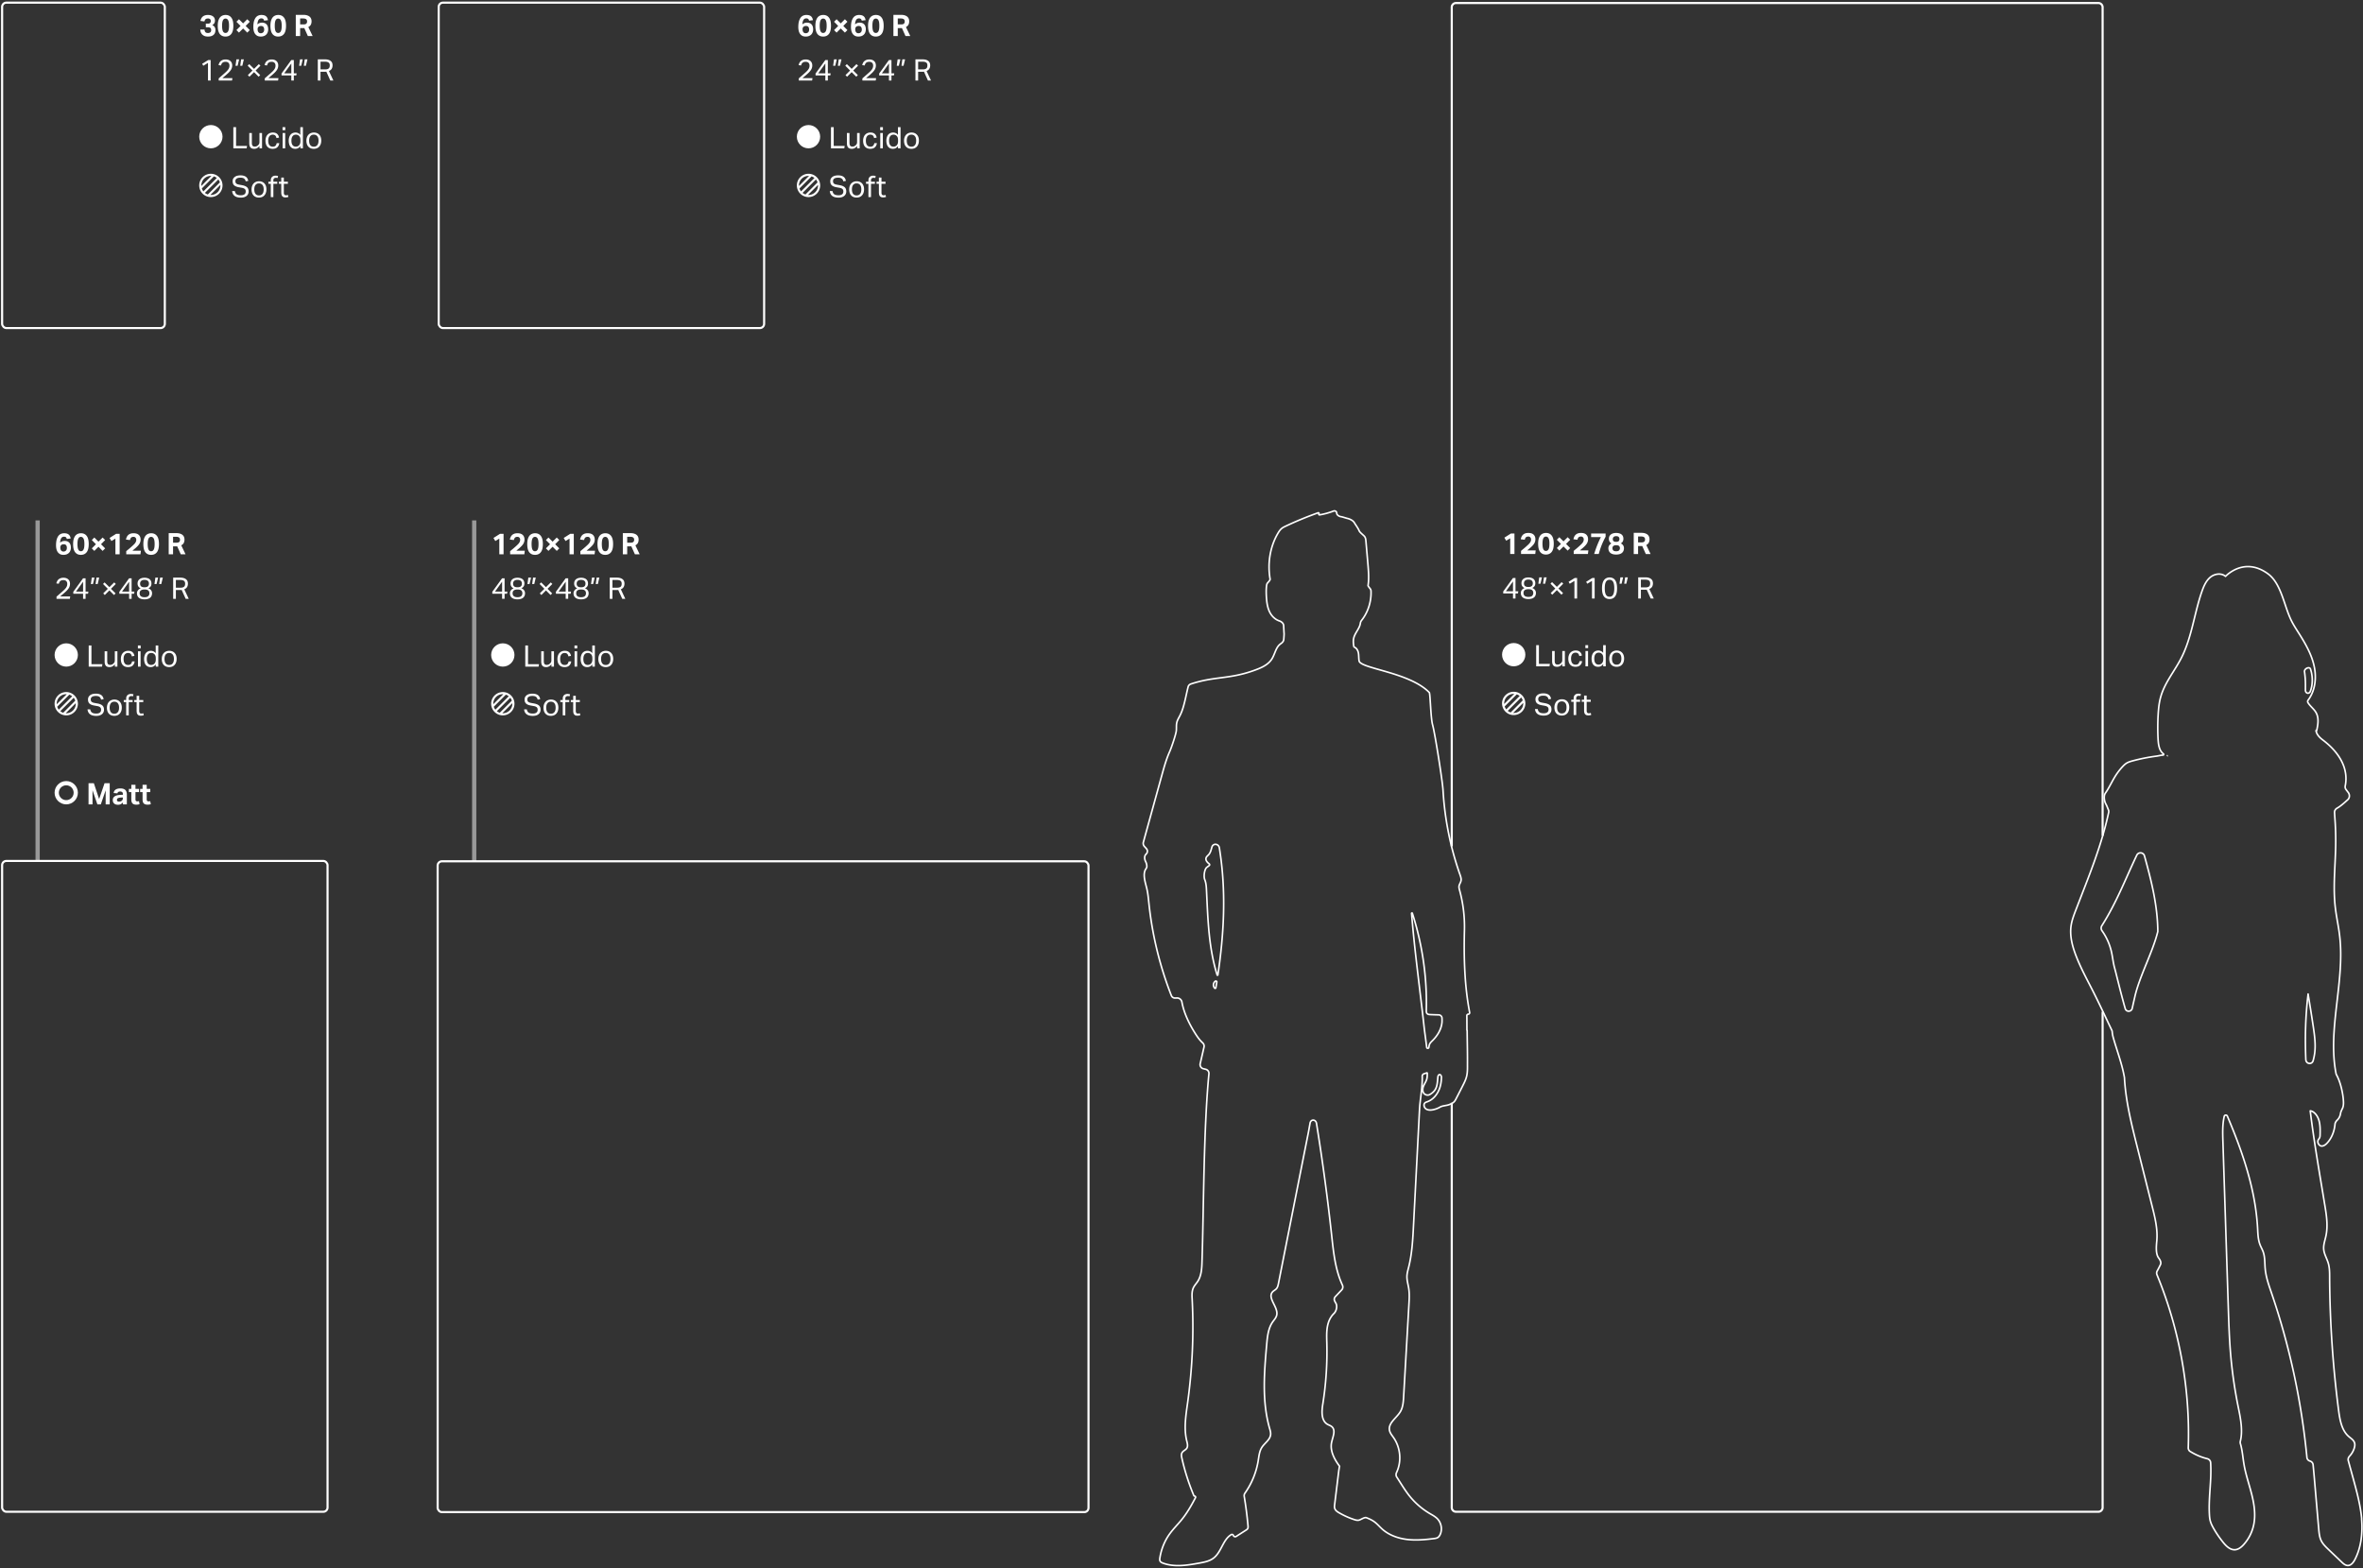 <svg xmlns="http://www.w3.org/2000/svg" width="1115" height="740" fill="none" viewBox="0 0 1115 740"><rect x="0" y="0" width="1115" height="740" fill="#333333" stroke="none"/><rect width="153.556" height="153.556" x="360.557" y="154.804" stroke="#fff" stroke-linejoin="round" rx="2" transform="rotate(-180 360.557 154.804)"/><rect width="76.778" height="153.556" x="77.777" y="154.804" stroke="#fff" stroke-linejoin="round" rx="2" transform="rotate(-180 77.777 154.804)"/><path fill="#fff" d="M96.506 13.934c.047.607.2 1.031.462 1.274.261.243.644.364 1.148.364.448 0 .812-.103 1.092-.308.29-.215.434-.565.434-1.05 0-.476-.121-.817-.364-1.022-.233-.215-.625-.322-1.176-.322h-.98v-1.722h1.092c.83 0 1.246-.415 1.246-1.246 0-.159-.023-.308-.07-.448a.907.907 0 0 0-.224-.378.942.942 0 0 0-.406-.252 1.751 1.751 0 0 0-.63-.098c-.448 0-.807.103-1.078.308-.27.205-.467.57-.588 1.092l-1.876-.252c.084-.401.205-.775.364-1.12a2.9 2.9 0 0 1 .672-.896 3.1 3.1 0 0 1 1.05-.588c.41-.14.9-.21 1.47-.21.55 0 1.031.07 1.442.21.41.13.751.313 1.022.546.28.233.485.513.616.84.14.317.21.658.21 1.022 0 .476-.107.9-.322 1.274-.205.364-.532.667-.98.91.56.233.952.555 1.176.966.233.401.35.84.35 1.316 0 .457-.065.877-.196 1.26s-.341.71-.63.98c-.28.27-.639.48-1.078.63-.439.159-.966.238-1.582.238-.7 0-1.283-.098-1.75-.294-.457-.205-.826-.467-1.106-.784a2.88 2.88 0 0 1-.602-1.064 4.883 4.883 0 0 1-.21-1.176h2.002Zm9.895 3.318c-1.157 0-2.058-.41-2.702-1.232-.635-.821-.952-2.11-.952-3.864 0-.877.084-1.633.252-2.268.177-.644.425-1.176.742-1.596.327-.42.719-.728 1.176-.924a3.72 3.72 0 0 1 1.54-.308c1.157 0 2.053.415 2.688 1.246.644.821.966 2.105.966 3.85 0 1.755-.327 3.043-.98 3.864-.644.821-1.554 1.232-2.73 1.232Zm.014-1.708c.308 0 .565-.075.77-.224.215-.159.387-.383.518-.672.131-.299.224-.653.28-1.064.056-.42.084-.896.084-1.428 0-.532-.028-1.003-.084-1.414a3.814 3.814 0 0 0-.28-1.064c-.131-.299-.303-.523-.518-.672-.205-.159-.462-.238-.77-.238s-.565.08-.77.238c-.205.15-.373.373-.504.672-.121.29-.21.644-.266 1.064-.056.41-.084.882-.084 1.414 0 .532.028 1.008.084 1.428.056.41.145.765.266 1.064.131.29.299.513.504.672.205.15.462.224.77.224Zm7.095-3.304-1.946-1.974 1.19-1.19 1.96 1.96 1.96-1.96 1.19 1.19-1.946 1.974 1.946 1.96-1.19 1.19-1.96-1.96-1.96 1.96-1.19-1.19 1.946-1.96Zm11.113-2.492a3.76 3.76 0 0 0-.154-.434 1.048 1.048 0 0 0-.224-.336.865.865 0 0 0-.364-.21 1.653 1.653 0 0 0-.574-.084c-.606 0-1.059.257-1.358.77-.289.513-.452 1.209-.49 2.086.271-.29.584-.5.938-.63.355-.14.756-.215 1.204-.224.952 0 1.68.275 2.184.826.504.541.756 1.335.756 2.38a3.7 3.7 0 0 1-.252 1.386c-.158.41-.387.765-.686 1.064a3.07 3.07 0 0 1-1.092.672 4.174 4.174 0 0 1-1.456.238c-.69 0-1.264-.13-1.722-.392a3.278 3.278 0 0 1-1.078-1.036 4.561 4.561 0 0 1-.56-1.442 8.46 8.46 0 0 1-.154-1.596c0-1.073.098-1.974.294-2.702.206-.737.481-1.33.826-1.778.346-.448.747-.765 1.204-.952a3.76 3.76 0 0 1 1.47-.294c.962 0 1.685.2 2.17.602.495.401.808 1.022.938 1.862l-1.82.224Zm-1.554 5.936c.448 0 .822-.145 1.12-.434.308-.29.462-.728.462-1.316 0-.504-.116-.91-.35-1.218-.233-.308-.625-.462-1.176-.462-.196 0-.392.028-.588.084-.196.056-.368.15-.518.28-.149.13-.27.303-.364.518-.084.215-.116.485-.098.812.01.243.047.471.112.686.066.215.159.401.28.56.122.15.276.27.462.364.187.084.406.126.658.126Zm8.188 1.568c-1.158 0-2.058-.41-2.702-1.232-.635-.821-.952-2.11-.952-3.864 0-.877.084-1.633.252-2.268.177-.644.424-1.176.742-1.596a2.94 2.94 0 0 1 1.176-.924c.457-.205.97-.308 1.54-.308 1.157 0 2.053.415 2.688 1.246.644.821.966 2.105.966 3.85 0 1.755-.327 3.043-.98 3.864-.644.821-1.554 1.232-2.73 1.232Zm.014-1.708c.308 0 .564-.075.77-.224.214-.159.387-.383.518-.672.13-.299.224-.653.28-1.064.056-.42.084-.896.084-1.428 0-.532-.028-1.003-.084-1.414a3.849 3.849 0 0 0-.28-1.064c-.131-.299-.304-.523-.518-.672-.206-.159-.462-.238-.77-.238s-.565.08-.77.238c-.206.15-.374.373-.504.672-.122.29-.21.644-.266 1.064-.056.41-.084.882-.084 1.414 0 .532.028 1.008.084 1.428.056.41.144.765.266 1.064.13.29.298.513.504.672.205.15.462.224.77.224Zm8.294-8.54h3.542c.784 0 1.428.093 1.932.28.513.177.915.415 1.204.714.289.29.49.616.602.98.112.355.168.705.168 1.05 0 .644-.117 1.185-.35 1.624-.233.439-.625.807-1.176 1.106l2.03 4.242h-2.254l-1.68-3.752h-1.96V17h-2.058V7.004Zm3.682 4.508c.327 0 .597-.033.812-.098.215-.075.383-.173.504-.294.131-.13.219-.285.266-.462.047-.177.07-.373.07-.588 0-.177-.028-.345-.084-.504a.975.975 0 0 0-.294-.434c-.131-.13-.317-.229-.56-.294-.233-.075-.532-.112-.896-.112h-1.442v2.786h1.624ZM98.144 29.684l-2.226 1.344-.532-.91 2.884-1.792h1.134V38h-1.26v-8.316Zm5.051 7.308c.355-.317.737-.653 1.148-1.008.411-.355.826-.719 1.246-1.092.448-.392.84-.747 1.176-1.064.336-.327.616-.64.84-.938.224-.299.392-.602.504-.91.112-.308.168-.64.168-.994 0-.588-.159-1.036-.476-1.344-.317-.317-.761-.476-1.33-.476-.345 0-.639.037-.882.112a1.636 1.636 0 0 0-.616.336c-.168.14-.308.317-.42.532a4.946 4.946 0 0 0-.28.756l-1.162-.182a5.36 5.36 0 0 1 .35-.98 2.85 2.85 0 0 1 1.596-1.442c.392-.159.873-.238 1.442-.238.495 0 .933.07 1.316.21.383.14.7.336.952.588a2.3 2.3 0 0 1 .588.882c.14.345.21.728.21 1.148 0 .42-.061.812-.182 1.176a3.98 3.98 0 0 1-.532 1.078 7.815 7.815 0 0 1-.924 1.092c-.373.373-.817.78-1.33 1.218-.271.233-.551.471-.84.714-.28.233-.555.471-.826.714h4.732l-.182 1.12h-6.286v-1.008Zm8.355-8.988h1.288l-.728 3.024h-.98l.42-3.024Zm2.226 0h1.288l-.728 3.024h-.98l.42-3.024Zm3.181 7.434 2.17-2.156L116.859 31l.742-.742 2.268 2.24 2.268-2.24.742.742-2.268 2.282 2.17 2.156-.742.77-2.17-2.17-2.17 2.17-.742-.77Zm7.963 1.554c.354-.317.737-.653 1.148-1.008.41-.355.826-.719 1.246-1.092.448-.392.84-.747 1.176-1.064.336-.327.616-.64.84-.938.224-.299.392-.602.504-.91.112-.308.168-.64.168-.994 0-.588-.159-1.036-.476-1.344-.318-.317-.761-.476-1.33-.476-.346 0-.64.037-.882.112a1.636 1.636 0 0 0-.616.336c-.168.14-.308.317-.42.532a4.946 4.946 0 0 0-.28.756l-1.162-.182c.084-.336.2-.663.35-.98a2.7 2.7 0 0 1 .616-.84 2.85 2.85 0 0 1 .98-.602c.392-.159.872-.238 1.442-.238.494 0 .933.07 1.316.21.382.14.7.336.952.588a2.3 2.3 0 0 1 .588.882c.14.345.21.728.21 1.148 0 .42-.061.812-.182 1.176a4.01 4.01 0 0 1-.532 1.078 7.815 7.815 0 0 1-.924 1.092c-.374.373-.817.78-1.33 1.218-.271.233-.551.471-.84.714-.28.233-.556.471-.826.714h4.732l-.182 1.12h-6.286v-1.008Zm7.921-2.31 4.606-6.356h1.19v6.272h1.33l-.168.994h-1.162V38h-1.176v-2.408h-4.62v-.91Zm4.62-.084v-4.662l-3.346 4.662h3.346Zm4.099-6.594h1.288l-.728 3.024h-.98l.42-3.024Zm2.226 0h1.288l-.728 3.024h-.98l.42-3.024Zm6.172 0h3.276c.746 0 1.358.084 1.834.252.476.168.849.387 1.12.658.28.261.471.56.574.896.102.336.154.677.154 1.022 0 .635-.136 1.176-.406 1.624-.262.448-.696.798-1.302 1.05l2.1 4.494h-1.442l-1.89-4.186a4.597 4.597 0 0 1-.392.042h-2.352V38h-1.274v-9.996Zm3.402 4.746c.448 0 .816-.042 1.106-.126a1.78 1.78 0 0 0 .686-.378c.168-.168.284-.369.35-.602a2.92 2.92 0 0 0 .098-.784c0-.28-.038-.527-.112-.742a1.198 1.198 0 0 0-.392-.546c-.178-.159-.42-.275-.728-.35-.308-.084-.7-.126-1.176-.126h-1.96v3.654h2.128Z"/><circle cx="99.5" cy="64.5" r="5" fill="#fff" stroke="#fff"/><path fill="#fff" d="M110.106 60.004h1.288v8.848h5.18L116.378 70h-6.272v-9.996Zm7.515 2.758h1.218v4.564c0 .672.107 1.148.322 1.428.224.28.583.42 1.078.42.541 0 1.031-.196 1.47-.588.233-.205.41-.42.532-.644.121-.233.182-.532.182-.896v-4.284h1.218V70h-1.204v-1.12c-.355.467-.738.807-1.148 1.022a2.829 2.829 0 0 1-1.33.322c-.822 0-1.419-.22-1.792-.658-.364-.448-.546-1.115-.546-2.002v-4.802Zm14.161 4.788c-.121.83-.438 1.484-.952 1.96-.513.476-1.236.714-2.17.714-.55 0-1.04-.089-1.47-.266a2.918 2.918 0 0 1-1.064-.756 3.555 3.555 0 0 1-.644-1.204 5.649 5.649 0 0 1-.21-1.596 5 5 0 0 1 .238-1.582c.159-.476.388-.882.686-1.218a3.093 3.093 0 0 1 1.092-.784 3.62 3.62 0 0 1 1.456-.28c.868 0 1.54.215 2.016.644.476.42.78 1.003.91 1.75l-1.218.224a3.206 3.206 0 0 0-.196-.644 1.406 1.406 0 0 0-.322-.504 1.308 1.308 0 0 0-.518-.336 1.81 1.81 0 0 0-.714-.126c-.382 0-.709.075-.98.224-.27.14-.494.34-.672.602a2.79 2.79 0 0 0-.378.896 5.27 5.27 0 0 0-.112 1.106c0 .392.038.76.112 1.106.075.345.196.649.364.91.168.252.388.453.658.602.271.15.602.224.994.224.588 0 1.022-.15 1.302-.448.29-.299.476-.705.56-1.218h1.232Zm1.577-4.788h1.218V70h-1.218v-7.238Zm-.042-2.758h1.302v1.414h-1.302v-1.414Zm8.422 8.96a3.392 3.392 0 0 1-1.036.938c-.392.215-.854.322-1.386.322-.532 0-.994-.098-1.386-.294a2.723 2.723 0 0 1-.952-.798 3.558 3.558 0 0 1-.56-1.218 5.95 5.95 0 0 1-.182-1.498c0-.597.075-1.134.224-1.61.149-.485.359-.896.63-1.232a2.8 2.8 0 0 1 1.008-.77 3.326 3.326 0 0 1 1.358-.266c.383 0 .77.08 1.162.238.392.15.756.439 1.092.868v-3.64h1.218V70h-1.19v-1.036Zm.014-2.8c0-.579-.065-1.027-.196-1.344a1.841 1.841 0 0 0-.616-.826 1.844 1.844 0 0 0-.63-.35 2.255 2.255 0 0 0-.686-.098c-.299 0-.579.051-.84.154-.252.103-.476.27-.672.504-.187.224-.336.518-.448.882-.103.355-.154.789-.154 1.302 0 .532.056.98.168 1.344.121.364.275.653.462.868.196.215.411.369.644.462.243.093.49.14.742.14a2.5 2.5 0 0 0 .728-.098c.215-.065.429-.177.644-.336.28-.224.49-.504.63-.84.149-.336.224-.76.224-1.274v-.49Zm6.31 4.06c-.551 0-1.041-.089-1.47-.266a3.024 3.024 0 0 1-1.092-.756 3.306 3.306 0 0 1-.686-1.204 5.019 5.019 0 0 1-.238-1.596c0-.588.084-1.12.252-1.596.168-.476.406-.882.714-1.218a3.074 3.074 0 0 1 1.106-.77c.439-.187.924-.28 1.456-.28.541 0 1.027.089 1.456.266.429.177.793.434 1.092.77.308.327.541.723.7 1.19.159.467.238.994.238 1.582 0 .597-.084 1.134-.252 1.61a3.342 3.342 0 0 1-.7 1.218 3.059 3.059 0 0 1-1.106.784 3.893 3.893 0 0 1-1.47.266Zm.014-1.008c.392 0 .728-.07 1.008-.21.28-.14.509-.336.686-.588a2.46 2.46 0 0 0 .406-.896 5.04 5.04 0 0 0 .126-1.162c0-.41-.042-.789-.126-1.134a2.325 2.325 0 0 0-.406-.882 1.818 1.818 0 0 0-.686-.588c-.28-.14-.616-.21-1.008-.21s-.728.07-1.008.21c-.271.14-.499.336-.686.588a2.471 2.471 0 0 0-.392.882 4.86 4.86 0 0 0-.126 1.148c0 .42.042.803.126 1.148.084.345.215.644.392.896.177.252.406.448.686.588.28.14.616.21 1.008.21Z"/><path stroke="#fff" d="M104.5 87.5a5 5 0 1 1-10 0 5 5 0 0 1 10 0ZM104.448 86.086l-6.01 6.01M102.68 84.318l-6.364 6.364M100.913 82.55l-6.364 6.365"/><path fill="#fff" d="M110.834 90.158c.112.7.387 1.209.826 1.526.448.308 1.111.462 1.988.462.439 0 .803-.047 1.092-.14a2.06 2.06 0 0 0 .714-.392 1.44 1.44 0 0 0 .378-.574 2.19 2.19 0 0 0 .112-.7c0-.196-.023-.383-.07-.56a1.132 1.132 0 0 0-.28-.504 1.651 1.651 0 0 0-.56-.392 3.546 3.546 0 0 0-.91-.266l-1.26-.224a7.497 7.497 0 0 1-1.316-.336 3.497 3.497 0 0 1-.98-.532 2.23 2.23 0 0 1-.602-.826c-.131-.327-.196-.723-.196-1.19 0-.457.093-.859.28-1.204a2.68 2.68 0 0 1 .784-.868 3.397 3.397 0 0 1 1.162-.518 5.99 5.99 0 0 1 1.456-.168c.663 0 1.213.075 1.652.224.448.14.812.331 1.092.574.28.243.49.523.63.84.149.308.261.625.336.952l-1.204.238a3.185 3.185 0 0 0-.294-.742 1.462 1.462 0 0 0-.462-.546 1.885 1.885 0 0 0-.7-.336 4.02 4.02 0 0 0-1.022-.112c-.457 0-.84.042-1.148.126-.308.084-.555.2-.742.35-.187.14-.322.313-.406.518a1.748 1.748 0 0 0-.112.63c0 .243.028.457.084.644.065.177.168.336.308.476.149.13.341.243.574.336.233.084.523.159.868.224l1.4.252c1.036.196 1.797.523 2.282.98.485.448.728 1.11.728 1.988 0 .401-.079.78-.238 1.134a2.47 2.47 0 0 1-.686.91c-.299.261-.677.467-1.134.616-.457.15-.994.224-1.61.224-.588 0-1.125-.06-1.61-.182a3.52 3.52 0 0 1-1.246-.546 2.841 2.841 0 0 1-.854-.966c-.215-.392-.345-.859-.392-1.4h1.288Zm11.348 3.066c-.551 0-1.041-.089-1.47-.266a3.024 3.024 0 0 1-1.092-.756 3.306 3.306 0 0 1-.686-1.204 5.019 5.019 0 0 1-.238-1.596c0-.588.084-1.12.252-1.596.168-.476.406-.882.714-1.218a3.074 3.074 0 0 1 1.106-.77c.439-.187.924-.28 1.456-.28.541 0 1.027.089 1.456.266.429.177.793.434 1.092.77.308.327.541.723.7 1.19.159.467.238.994.238 1.582 0 .597-.084 1.134-.252 1.61a3.342 3.342 0 0 1-.7 1.218 3.059 3.059 0 0 1-1.106.784 3.893 3.893 0 0 1-1.47.266Zm.014-1.008c.392 0 .728-.07 1.008-.21.28-.14.509-.336.686-.588a2.46 2.46 0 0 0 .406-.896 5.04 5.04 0 0 0 .126-1.162c0-.41-.042-.789-.126-1.134a2.325 2.325 0 0 0-.406-.882 1.818 1.818 0 0 0-.686-.588c-.28-.14-.616-.21-1.008-.21s-.728.07-1.008.21c-.271.14-.499.336-.686.588a2.471 2.471 0 0 0-.392.882 4.86 4.86 0 0 0-.126 1.148c0 .42.042.803.126 1.148.084.345.215.644.392.896.177.252.406.448.686.588.28.14.616.21 1.008.21Zm5.58-5.488h-1.134v-.966h1.134v-.63c0-.392.056-.728.168-1.008.122-.28.28-.509.476-.686.206-.187.439-.322.7-.406.271-.093.556-.14.854-.14.215 0 .42.014.616.042.196.019.402.06.616.126l-.196.952a1.866 1.866 0 0 0-.434-.084 2.753 2.753 0 0 0-.392-.028 1.35 1.35 0 0 0-.84.266c-.233.168-.35.48-.35.938v.658h1.834v.966h-1.834V93h-1.218v-6.272Zm4.936 0h-1.12v-.966h1.12v-1.974h1.218v1.974h1.918v.966h-1.918v4.242c0 .355.079.64.238.854.158.215.401.322.728.322.205 0 .382-.014.532-.042.158-.028.303-.065.434-.112l.21.938a3.721 3.721 0 0 1-.616.154c-.215.047-.472.07-.77.07-.411 0-.742-.06-.994-.182a1.477 1.477 0 0 1-.602-.518 2.087 2.087 0 0 1-.308-.798 6.703 6.703 0 0 1-.07-1.008v-3.92ZM381.768 9.748a3.959 3.959 0 0 0-.154-.434 1.065 1.065 0 0 0-.224-.336.872.872 0 0 0-.364-.21 1.657 1.657 0 0 0-.574-.084c-.607 0-1.059.257-1.358.77-.289.513-.453 1.209-.49 2.086.271-.29.583-.5.938-.63.355-.14.756-.215 1.204-.224.952 0 1.68.275 2.184.826.504.541.756 1.335.756 2.38a3.7 3.7 0 0 1-.252 1.386c-.159.41-.387.765-.686 1.064-.299.29-.663.513-1.092.672a4.178 4.178 0 0 1-1.456.238c-.691 0-1.265-.13-1.722-.392a3.278 3.278 0 0 1-1.078-1.036 4.561 4.561 0 0 1-.56-1.442 8.378 8.378 0 0 1-.154-1.596c0-1.073.098-1.974.294-2.702.205-.737.481-1.33.826-1.778.345-.448.747-.765 1.204-.952a3.76 3.76 0 0 1 1.47-.294c.961 0 1.685.2 2.17.602.495.401.807 1.022.938 1.862l-1.82.224Zm-1.554 5.936c.448 0 .821-.145 1.12-.434.308-.29.462-.728.462-1.316 0-.504-.117-.91-.35-1.218-.233-.308-.625-.462-1.176-.462-.196 0-.392.028-.588.084-.196.056-.369.15-.518.28-.149.13-.271.303-.364.518-.084.215-.117.485-.098.812.009.243.047.471.112.686.065.215.159.401.28.56.121.15.275.27.462.364.187.084.406.126.658.126Zm8.187 1.568c-1.157 0-2.058-.41-2.702-1.232-.635-.821-.952-2.11-.952-3.864 0-.877.084-1.633.252-2.268.177-.644.425-1.176.742-1.596.327-.42.719-.728 1.176-.924a3.72 3.72 0 0 1 1.54-.308c1.157 0 2.053.415 2.688 1.246.644.821.966 2.105.966 3.85 0 1.755-.327 3.043-.98 3.864-.644.821-1.554 1.232-2.73 1.232Zm.014-1.708c.308 0 .565-.075.77-.224.215-.159.387-.383.518-.672.131-.299.224-.653.28-1.064.056-.42.084-.896.084-1.428 0-.532-.028-1.003-.084-1.414a3.814 3.814 0 0 0-.28-1.064c-.131-.299-.303-.523-.518-.672-.205-.159-.462-.238-.77-.238s-.565.08-.77.238c-.205.15-.373.373-.504.672-.121.29-.21.644-.266 1.064-.056.41-.084.882-.084 1.414 0 .532.028 1.008.084 1.428.056.41.145.765.266 1.064.131.29.299.513.504.672.205.15.462.224.77.224Zm7.095-3.304-1.946-1.974 1.19-1.19 1.96 1.96 1.96-1.96 1.19 1.19-1.946 1.974 1.946 1.96-1.19 1.19-1.96-1.96-1.96 1.96-1.19-1.19 1.946-1.96Zm11.113-2.492a3.76 3.76 0 0 0-.154-.434 1.048 1.048 0 0 0-.224-.336.865.865 0 0 0-.364-.21 1.653 1.653 0 0 0-.574-.084c-.606 0-1.059.257-1.358.77-.289.513-.452 1.209-.49 2.086.271-.29.584-.5.938-.63.355-.14.756-.215 1.204-.224.952 0 1.68.275 2.184.826.504.541.756 1.335.756 2.38a3.7 3.7 0 0 1-.252 1.386c-.158.41-.387.765-.686 1.064a3.07 3.07 0 0 1-1.092.672 4.174 4.174 0 0 1-1.456.238c-.69 0-1.264-.13-1.722-.392a3.278 3.278 0 0 1-1.078-1.036 4.561 4.561 0 0 1-.56-1.442 8.46 8.46 0 0 1-.154-1.596c0-1.073.098-1.974.294-2.702.206-.737.481-1.33.826-1.778.346-.448.747-.765 1.204-.952a3.76 3.76 0 0 1 1.47-.294c.962 0 1.685.2 2.17.602.495.401.808 1.022.938 1.862l-1.82.224Zm-1.554 5.936c.448 0 .822-.145 1.12-.434.308-.29.462-.728.462-1.316 0-.504-.116-.91-.35-1.218-.233-.308-.625-.462-1.176-.462-.196 0-.392.028-.588.084-.196.056-.368.15-.518.28-.149.13-.27.303-.364.518-.084.215-.116.485-.098.812.01.243.047.471.112.686.066.215.159.401.28.56.122.15.276.27.462.364.187.084.406.126.658.126Zm8.188 1.568c-1.158 0-2.058-.41-2.702-1.232-.635-.821-.952-2.11-.952-3.864 0-.877.084-1.633.252-2.268.177-.644.424-1.176.742-1.596a2.94 2.94 0 0 1 1.176-.924c.457-.205.97-.308 1.54-.308 1.157 0 2.053.415 2.688 1.246.644.821.966 2.105.966 3.85 0 1.755-.327 3.043-.98 3.864-.644.821-1.554 1.232-2.73 1.232Zm.014-1.708c.308 0 .564-.075.77-.224.214-.159.387-.383.518-.672.13-.299.224-.653.28-1.064.056-.42.084-.896.084-1.428 0-.532-.028-1.003-.084-1.414a3.849 3.849 0 0 0-.28-1.064c-.131-.299-.304-.523-.518-.672-.206-.159-.462-.238-.77-.238s-.565.08-.77.238c-.206.15-.374.373-.504.672-.122.29-.21.644-.266 1.064-.056.41-.084.882-.084 1.414 0 .532.028 1.008.084 1.428.056.41.144.765.266 1.064.13.29.298.513.504.672.205.15.462.224.77.224Zm8.294-8.54h3.542c.784 0 1.428.093 1.932.28.513.177.915.415 1.204.714.289.29.49.616.602.98.112.355.168.705.168 1.05 0 .644-.117 1.185-.35 1.624-.233.439-.625.807-1.176 1.106l2.03 4.242h-2.254l-1.68-3.752h-1.96V17h-2.058V7.004Zm3.682 4.508c.327 0 .597-.033.812-.098.215-.075.383-.173.504-.294.131-.13.219-.285.266-.462.047-.177.07-.373.07-.588 0-.177-.028-.345-.084-.504a.975.975 0 0 0-.294-.434c-.131-.13-.317-.229-.56-.294-.233-.075-.532-.112-.896-.112h-1.442v2.786h1.624Zm-48.337 25.48c.355-.317.737-.653 1.148-1.008.411-.355.826-.719 1.246-1.092.448-.392.84-.747 1.176-1.064.336-.327.616-.64.84-.938.224-.299.392-.602.504-.91.112-.308.168-.64.168-.994 0-.588-.159-1.036-.476-1.344-.317-.317-.761-.476-1.33-.476-.345 0-.639.037-.882.112a1.636 1.636 0 0 0-.616.336c-.168.14-.308.317-.42.532a4.946 4.946 0 0 0-.28.756l-1.162-.182a5.36 5.36 0 0 1 .35-.98 2.85 2.85 0 0 1 1.596-1.442c.392-.159.873-.238 1.442-.238.495 0 .933.07 1.316.21.383.14.7.336.952.588a2.3 2.3 0 0 1 .588.882c.14.345.21.728.21 1.148 0 .42-.061.812-.182 1.176a3.98 3.98 0 0 1-.532 1.078 7.815 7.815 0 0 1-.924 1.092c-.373.373-.817.78-1.33 1.218-.271.233-.551.471-.84.714-.28.233-.555.471-.826.714h4.732l-.182 1.12h-6.286v-1.008Zm7.921-2.31 4.606-6.356h1.19v6.272h1.33l-.168.994h-1.162V38h-1.176v-2.408h-4.62v-.91Zm4.62-.084v-4.662l-3.346 4.662h3.346Zm4.099-6.594h1.288l-.728 3.024h-.98l.42-3.024Zm2.226 0h1.288l-.728 3.024h-.98l.42-3.024Zm3.181 7.434 2.17-2.156L398.859 31l.742-.742 2.268 2.24 2.268-2.24.742.742-2.268 2.282 2.17 2.156-.742.77-2.17-2.17-2.17 2.17-.742-.77Zm7.963 1.554c.354-.317.737-.653 1.148-1.008.41-.355.826-.719 1.246-1.092.448-.392.84-.747 1.176-1.064.336-.327.616-.64.84-.938.224-.299.392-.602.504-.91.112-.308.168-.64.168-.994 0-.588-.159-1.036-.476-1.344-.318-.317-.761-.476-1.33-.476-.346 0-.64.037-.882.112a1.636 1.636 0 0 0-.616.336c-.168.14-.308.317-.42.532a4.946 4.946 0 0 0-.28.756l-1.162-.182c.084-.336.2-.663.35-.98a2.7 2.7 0 0 1 .616-.84 2.85 2.85 0 0 1 .98-.602c.392-.159.872-.238 1.442-.238.494 0 .933.07 1.316.21.382.14.7.336.952.588a2.3 2.3 0 0 1 .588.882c.14.345.21.728.21 1.148 0 .42-.061.812-.182 1.176a4.01 4.01 0 0 1-.532 1.078 7.815 7.815 0 0 1-.924 1.092c-.374.373-.817.78-1.33 1.218-.271.233-.551.471-.84.714-.28.233-.556.471-.826.714h4.732l-.182 1.12h-6.286v-1.008Zm7.921-2.31 4.606-6.356h1.19v6.272h1.33l-.168.994h-1.162V38h-1.176v-2.408h-4.62v-.91Zm4.62-.084v-4.662l-3.346 4.662h3.346Zm4.099-6.594h1.288l-.728 3.024h-.98l.42-3.024Zm2.226 0h1.288l-.728 3.024h-.98l.42-3.024Zm6.172 0h3.276c.746 0 1.358.084 1.834.252.476.168.849.387 1.12.658.28.261.471.56.574.896.102.336.154.677.154 1.022 0 .635-.136 1.176-.406 1.624-.262.448-.696.798-1.302 1.05l2.1 4.494h-1.442l-1.89-4.186a4.597 4.597 0 0 1-.392.042h-2.352V38h-1.274v-9.996Zm3.402 4.746c.448 0 .816-.042 1.106-.126a1.78 1.78 0 0 0 .686-.378c.168-.168.284-.369.35-.602a2.92 2.92 0 0 0 .098-.784c0-.28-.038-.527-.112-.742a1.198 1.198 0 0 0-.392-.546c-.178-.159-.42-.275-.728-.35-.308-.084-.7-.126-1.176-.126h-1.96v3.654h2.128Z"/><circle cx="381.5" cy="64.5" r="5" fill="#fff" stroke="#fff"/><path fill="#fff" d="M392.106 60.004h1.288v8.848h5.18L398.378 70h-6.272v-9.996Zm7.515 2.758h1.218v4.564c0 .672.107 1.148.322 1.428.224.28.583.42 1.078.42.541 0 1.031-.196 1.47-.588.233-.205.41-.42.532-.644.121-.233.182-.532.182-.896v-4.284h1.218V70h-1.204v-1.12c-.355.467-.738.807-1.148 1.022a2.829 2.829 0 0 1-1.33.322c-.822 0-1.419-.22-1.792-.658-.364-.448-.546-1.115-.546-2.002v-4.802Zm14.161 4.788c-.121.83-.438 1.484-.952 1.96-.513.476-1.236.714-2.17.714-.55 0-1.04-.089-1.47-.266a2.918 2.918 0 0 1-1.064-.756 3.555 3.555 0 0 1-.644-1.204 5.649 5.649 0 0 1-.21-1.596 5 5 0 0 1 .238-1.582c.159-.476.388-.882.686-1.218a3.093 3.093 0 0 1 1.092-.784 3.62 3.62 0 0 1 1.456-.28c.868 0 1.54.215 2.016.644.476.42.78 1.003.91 1.75l-1.218.224a3.206 3.206 0 0 0-.196-.644 1.406 1.406 0 0 0-.322-.504 1.308 1.308 0 0 0-.518-.336 1.81 1.81 0 0 0-.714-.126c-.382 0-.709.075-.98.224-.27.14-.494.34-.672.602a2.79 2.79 0 0 0-.378.896 5.27 5.27 0 0 0-.112 1.106c0 .392.038.76.112 1.106.075.345.196.649.364.91.168.252.388.453.658.602.271.15.602.224.994.224.588 0 1.022-.15 1.302-.448.29-.299.476-.705.56-1.218h1.232Zm1.577-4.788h1.218V70h-1.218v-7.238Zm-.042-2.758h1.302v1.414h-1.302v-1.414Zm8.422 8.96a3.392 3.392 0 0 1-1.036.938c-.392.215-.854.322-1.386.322-.532 0-.994-.098-1.386-.294a2.723 2.723 0 0 1-.952-.798 3.558 3.558 0 0 1-.56-1.218 5.95 5.95 0 0 1-.182-1.498c0-.597.075-1.134.224-1.61.149-.485.359-.896.63-1.232a2.8 2.8 0 0 1 1.008-.77 3.326 3.326 0 0 1 1.358-.266c.383 0 .77.08 1.162.238.392.15.756.439 1.092.868v-3.64h1.218V70h-1.19v-1.036Zm.014-2.8c0-.579-.065-1.027-.196-1.344a1.841 1.841 0 0 0-.616-.826 1.844 1.844 0 0 0-.63-.35 2.255 2.255 0 0 0-.686-.098c-.299 0-.579.051-.84.154-.252.103-.476.27-.672.504-.187.224-.336.518-.448.882-.103.355-.154.789-.154 1.302 0 .532.056.98.168 1.344.121.364.275.653.462.868.196.215.411.369.644.462.243.093.49.14.742.14a2.5 2.5 0 0 0 .728-.098c.215-.065.429-.177.644-.336.28-.224.49-.504.63-.84.149-.336.224-.76.224-1.274v-.49Zm6.31 4.06c-.551 0-1.041-.089-1.47-.266a3.024 3.024 0 0 1-1.092-.756 3.306 3.306 0 0 1-.686-1.204 5.019 5.019 0 0 1-.238-1.596c0-.588.084-1.12.252-1.596.168-.476.406-.882.714-1.218a3.074 3.074 0 0 1 1.106-.77c.439-.187.924-.28 1.456-.28.541 0 1.027.089 1.456.266.429.177.793.434 1.092.77.308.327.541.723.7 1.19.159.467.238.994.238 1.582 0 .597-.084 1.134-.252 1.61a3.342 3.342 0 0 1-.7 1.218 3.059 3.059 0 0 1-1.106.784 3.893 3.893 0 0 1-1.47.266Zm.014-1.008c.392 0 .728-.07 1.008-.21.28-.14.509-.336.686-.588a2.46 2.46 0 0 0 .406-.896 5.04 5.04 0 0 0 .126-1.162c0-.41-.042-.789-.126-1.134a2.325 2.325 0 0 0-.406-.882 1.818 1.818 0 0 0-.686-.588c-.28-.14-.616-.21-1.008-.21s-.728.07-1.008.21c-.271.14-.499.336-.686.588a2.471 2.471 0 0 0-.392.882 4.86 4.86 0 0 0-.126 1.148c0 .42.042.803.126 1.148.084.345.215.644.392.896.177.252.406.448.686.588.28.14.616.21 1.008.21Z"/><path stroke="#fff" d="M386.5 87.5a5 5 0 1 1-10 0 5 5 0 0 1 10 0ZM386.448 86.086l-6.01 6.01M384.68 84.318l-6.364 6.364M382.913 82.55l-6.364 6.365"/><path fill="#fff" d="M392.834 90.158c.112.7.387 1.209.826 1.526.448.308 1.111.462 1.988.462.439 0 .803-.047 1.092-.14a2.06 2.06 0 0 0 .714-.392 1.44 1.44 0 0 0 .378-.574 2.19 2.19 0 0 0 .112-.7c0-.196-.023-.383-.07-.56a1.132 1.132 0 0 0-.28-.504 1.651 1.651 0 0 0-.56-.392 3.546 3.546 0 0 0-.91-.266l-1.26-.224a7.497 7.497 0 0 1-1.316-.336 3.497 3.497 0 0 1-.98-.532 2.23 2.23 0 0 1-.602-.826c-.131-.327-.196-.723-.196-1.19 0-.457.093-.859.28-1.204a2.68 2.68 0 0 1 .784-.868 3.397 3.397 0 0 1 1.162-.518 5.99 5.99 0 0 1 1.456-.168c.663 0 1.213.075 1.652.224.448.14.812.331 1.092.574.28.243.49.523.63.84.149.308.261.625.336.952l-1.204.238a3.185 3.185 0 0 0-.294-.742 1.462 1.462 0 0 0-.462-.546 1.885 1.885 0 0 0-.7-.336 4.02 4.02 0 0 0-1.022-.112c-.457 0-.84.042-1.148.126-.308.084-.555.2-.742.35-.187.14-.322.313-.406.518a1.748 1.748 0 0 0-.112.63c0 .243.028.457.084.644.065.177.168.336.308.476.149.13.341.243.574.336.233.084.523.159.868.224l1.4.252c1.036.196 1.797.523 2.282.98.485.448.728 1.11.728 1.988 0 .401-.079.78-.238 1.134a2.47 2.47 0 0 1-.686.91c-.299.261-.677.467-1.134.616-.457.15-.994.224-1.61.224-.588 0-1.125-.06-1.61-.182a3.52 3.52 0 0 1-1.246-.546 2.841 2.841 0 0 1-.854-.966c-.215-.392-.345-.859-.392-1.4h1.288Zm11.348 3.066c-.551 0-1.041-.089-1.47-.266a3.024 3.024 0 0 1-1.092-.756 3.306 3.306 0 0 1-.686-1.204 5.019 5.019 0 0 1-.238-1.596c0-.588.084-1.12.252-1.596.168-.476.406-.882.714-1.218a3.074 3.074 0 0 1 1.106-.77c.439-.187.924-.28 1.456-.28.541 0 1.027.089 1.456.266.429.177.793.434 1.092.77.308.327.541.723.7 1.19.159.467.238.994.238 1.582 0 .597-.084 1.134-.252 1.61a3.342 3.342 0 0 1-.7 1.218 3.059 3.059 0 0 1-1.106.784 3.893 3.893 0 0 1-1.47.266Zm.014-1.008c.392 0 .728-.07 1.008-.21.28-.14.509-.336.686-.588a2.46 2.46 0 0 0 .406-.896 5.04 5.04 0 0 0 .126-1.162c0-.41-.042-.789-.126-1.134a2.325 2.325 0 0 0-.406-.882 1.818 1.818 0 0 0-.686-.588c-.28-.14-.616-.21-1.008-.21s-.728.07-1.008.21c-.271.14-.499.336-.686.588a2.471 2.471 0 0 0-.392.882 4.86 4.86 0 0 0-.126 1.148c0 .42.042.803.126 1.148.084.345.215.644.392.896.177.252.406.448.686.588.28.14.616.21 1.008.21Zm5.58-5.488h-1.134v-.966h1.134v-.63c0-.392.056-.728.168-1.008.122-.28.28-.509.476-.686.206-.187.439-.322.7-.406.271-.093.556-.14.854-.14.215 0 .42.014.616.042.196.019.402.06.616.126l-.196.952a1.866 1.866 0 0 0-.434-.084 2.753 2.753 0 0 0-.392-.028 1.35 1.35 0 0 0-.84.266c-.233.168-.35.48-.35.938v.658h1.834v.966h-1.834V93h-1.218v-6.272Zm4.936 0h-1.12v-.966h1.12v-1.974h1.218v1.974h1.918v.966h-1.918v4.242c0 .355.079.64.238.854.158.215.401.322.728.322.205 0 .382-.014.532-.042.158-.028.303-.065.434-.112l.21.938a3.721 3.721 0 0 1-.616.154c-.215.047-.472.07-.77.07-.411 0-.742-.06-.994-.182a1.477 1.477 0 0 1-.602-.518 2.087 2.087 0 0 1-.308-.798 6.703 6.703 0 0 1-.07-1.008v-3.92Z"/><path stroke="#fff" stroke-linejoin="round" d="M685.022 399.4V3.429a2 2 0 0 1 2-2h303.113a2 2 0 0 1 2 2V394.4M685.022 520.386v190.985a2 2 0 0 0 2 2h303.113a2 2 0 0 0 2-2V477.386"/><rect width="307.112" height="307.112" x="513.619" y="713.541" stroke="#fff" stroke-linejoin="round" rx="2" transform="rotate(-180 513.619 713.541)"/><path fill="#fff" d="m235.606 254.165-1.89 1.134-.868-1.442 3.094-1.96h1.666v9.674h-2.002v-7.406Zm5.107 5.936c.401-.354.798-.69 1.19-1.008.392-.326.789-.667 1.19-1.022a29.36 29.36 0 0 0 1.022-.938c.299-.28.546-.55.742-.812.196-.261.341-.518.434-.77.103-.261.154-.546.154-.854 0-.401-.117-.728-.35-.98-.224-.261-.532-.392-.924-.392-.467 0-.835.108-1.106.322-.261.206-.457.602-.588 1.19l-1.904-.224c.084-.401.205-.779.364-1.134.159-.364.373-.681.644-.952.28-.28.63-.499 1.05-.658.42-.158.938-.238 1.554-.238 1.083 0 1.904.266 2.464.798s.84 1.256.84 2.17a3.829 3.829 0 0 1-.588 2.058c-.196.318-.448.64-.756.966-.299.318-.658.663-1.078 1.036-.224.187-.453.374-.686.56-.224.187-.467.402-.728.644h3.976l-.21 1.708h-6.706v-1.47Zm11.729 1.722c-1.157 0-2.058-.41-2.702-1.232-.634-.821-.952-2.109-.952-3.864 0-.877.084-1.633.252-2.268.178-.644.425-1.176.742-1.596.327-.42.719-.728 1.176-.924a3.728 3.728 0 0 1 1.54-.308c1.158 0 2.054.416 2.688 1.246.644.822.966 2.105.966 3.85 0 1.755-.326 3.043-.98 3.864-.644.822-1.554 1.232-2.73 1.232Zm.014-1.708c.308 0 .565-.074.77-.224.215-.158.388-.382.518-.672.131-.298.224-.653.28-1.064.056-.42.084-.896.084-1.428 0-.532-.028-1.003-.084-1.414a3.82 3.82 0 0 0-.28-1.064c-.13-.298-.303-.522-.518-.672-.205-.158-.462-.238-.77-.238s-.564.08-.77.238c-.205.15-.373.374-.504.672-.121.29-.21.644-.266 1.064-.056.411-.084.882-.084 1.414 0 .532.028 1.008.084 1.428.056.411.145.766.266 1.064.131.29.299.514.504.672.206.15.462.224.77.224Zm7.095-3.304-1.946-1.974 1.19-1.19 1.96 1.96 1.96-1.96 1.19 1.19-1.946 1.974 1.946 1.96-1.19 1.19-1.96-1.96-1.96 1.96-1.19-1.19 1.946-1.96Zm9.195-2.646-1.89 1.134-.868-1.442 3.094-1.96h1.666v9.674h-2.002v-7.406Zm5.108 5.936c.401-.354.798-.69 1.19-1.008.392-.326.788-.667 1.19-1.022.392-.345.732-.658 1.022-.938.298-.28.546-.55.742-.812.196-.261.34-.518.434-.77.102-.261.154-.546.154-.854 0-.401-.117-.728-.35-.98-.224-.261-.532-.392-.924-.392-.467 0-.836.108-1.106.322-.262.206-.458.602-.588 1.19l-1.904-.224c.084-.401.205-.779.364-1.134a3.05 3.05 0 0 1 .644-.952c.28-.28.63-.499 1.05-.658.42-.158.938-.238 1.554-.238 1.082 0 1.904.266 2.464.798s.84 1.256.84 2.17a3.865 3.865 0 0 1-.588 2.058c-.196.318-.448.64-.756.966-.299.318-.658.663-1.078 1.036-.224.187-.453.374-.686.56-.224.187-.467.402-.728.644h3.976l-.21 1.708h-6.706v-1.47Zm11.729 1.722c-1.158 0-2.058-.41-2.702-1.232-.635-.821-.952-2.109-.952-3.864 0-.877.084-1.633.252-2.268.177-.644.424-1.176.742-1.596a2.94 2.94 0 0 1 1.176-.924c.457-.205.97-.308 1.54-.308 1.157 0 2.053.416 2.688 1.246.644.822.966 2.105.966 3.85 0 1.755-.327 3.043-.98 3.864-.644.822-1.554 1.232-2.73 1.232Zm.014-1.708c.308 0 .564-.074.77-.224.214-.158.387-.382.518-.672.13-.298.224-.653.28-1.064.056-.42.084-.896.084-1.428 0-.532-.028-1.003-.084-1.414a3.855 3.855 0 0 0-.28-1.064c-.131-.298-.304-.522-.518-.672-.206-.158-.462-.238-.77-.238s-.565.08-.77.238c-.206.15-.374.374-.504.672a4.19 4.19 0 0 0-.266 1.064c-.056.411-.084.882-.084 1.414 0 .532.028 1.008.084 1.428.056.411.144.766.266 1.064.13.29.298.514.504.672.205.15.462.224.77.224Zm8.294-8.54h3.542c.784 0 1.428.094 1.932.28.513.178.915.416 1.204.714.289.29.49.616.602.98.112.355.168.705.168 1.05 0 .644-.117 1.186-.35 1.624-.233.439-.625.808-1.176 1.106l2.03 4.242h-2.254l-1.68-3.752h-1.96v3.752h-2.058v-9.996Zm3.682 4.508c.327 0 .597-.032.812-.098.215-.074.383-.172.504-.294a.997.997 0 0 0 .266-.462 2.29 2.29 0 0 0 .07-.588c0-.177-.028-.345-.084-.504a.978.978 0 0 0-.294-.434c-.131-.13-.317-.228-.56-.294-.233-.074-.532-.112-.896-.112h-1.442v2.786h1.624Zm-65.271 23.17 4.606-6.356h1.19v6.272h1.33l-.168.994h-1.162v2.408h-1.176v-2.408h-4.62v-.91Zm4.62-.084v-4.662l-3.346 4.662h3.346Zm5.471-1.54a2.404 2.404 0 0 1-1.05-.798c-.289-.382-.434-.882-.434-1.498 0-.382.065-.737.196-1.064.131-.326.331-.611.602-.854a2.931 2.931 0 0 1 1.022-.574c.411-.14.896-.21 1.456-.21.569 0 1.059.07 1.47.21.411.131.747.318 1.008.56.271.243.467.532.588.868.131.327.196.682.196 1.064 0 .616-.145 1.111-.434 1.484-.28.364-.625.621-1.036.77.196.066.397.164.602.294.205.122.392.28.56.476a2.298 2.298 0 0 1 .602 1.596c0 .43-.075.822-.224 1.176-.14.355-.359.658-.658.91a3.018 3.018 0 0 1-1.12.574c-.439.14-.957.21-1.554.21-.597 0-1.12-.07-1.568-.21a3.018 3.018 0 0 1-1.12-.574 2.38 2.38 0 0 1-.672-.91 3.172 3.172 0 0 1-.21-1.176c0-.336.061-.634.182-.896a2.69 2.69 0 0 1 .434-.672 2.49 2.49 0 0 1 .574-.476c.205-.121.401-.214.588-.28Zm-.294-2.24c0 .579.163 1.013.49 1.302.336.29.868.434 1.596.434.728 0 1.255-.144 1.582-.434.336-.289.504-.728.504-1.316 0-.233-.037-.457-.112-.672a1.398 1.398 0 0 0-.364-.56 1.812 1.812 0 0 0-.658-.378 2.854 2.854 0 0 0-.952-.14c-.373 0-.695.047-.966.14a1.716 1.716 0 0 0-.644.392 1.398 1.398 0 0 0-.364.56 2.025 2.025 0 0 0-.112.672Zm-.224 4.578c0 .551.182.999.546 1.344.373.336.966.504 1.778.504.803 0 1.386-.168 1.75-.504.364-.345.546-.798.546-1.358 0-.261-.042-.499-.126-.714a1.325 1.325 0 0 0-.378-.574 1.779 1.779 0 0 0-.714-.364c-.289-.084-.649-.126-1.078-.126-.439 0-.807.047-1.106.14a1.923 1.923 0 0 0-.714.364c-.177.15-.308.336-.392.56a2.281 2.281 0 0 0-.112.728Zm7.431-7.392h1.288l-.728 3.024h-.98l.42-3.024Zm2.226 0h1.288l-.728 3.024h-.98l.42-3.024Zm3.18 7.434 2.17-2.156-2.268-2.282.742-.742 2.268 2.24 2.268-2.24.742.742-2.268 2.282 2.17 2.156-.742.77-2.17-2.17-2.17 2.17-.742-.77Zm7.6-.756 4.606-6.356h1.19v6.272h1.33l-.168.994h-1.162v2.408h-1.176v-2.408h-4.62v-.91Zm4.62-.084v-4.662l-3.346 4.662h3.346Zm5.471-1.54a2.404 2.404 0 0 1-1.05-.798c-.29-.382-.434-.882-.434-1.498 0-.382.065-.737.196-1.064.13-.326.331-.611.602-.854.27-.242.611-.434 1.022-.574.41-.14.896-.21 1.456-.21.569 0 1.059.07 1.47.21.41.131.746.318 1.008.56.27.243.466.532.588.868.13.327.196.682.196 1.064 0 .616-.145 1.111-.434 1.484-.28.364-.626.621-1.036.77.196.066.396.164.602.294.205.122.392.28.56.476a2.298 2.298 0 0 1 .602 1.596c0 .43-.075.822-.224 1.176-.14.355-.36.658-.658.91a3.018 3.018 0 0 1-1.12.574c-.439.14-.957.21-1.554.21-.598 0-1.12-.07-1.568-.21a3.01 3.01 0 0 1-1.12-.574 2.38 2.38 0 0 1-.672-.91 3.172 3.172 0 0 1-.21-1.176c0-.336.06-.634.182-.896a2.69 2.69 0 0 1 .434-.672c.177-.196.368-.354.574-.476.205-.121.401-.214.588-.28Zm-.294-2.24c0 .579.163 1.013.49 1.302.336.29.868.434 1.596.434.728 0 1.255-.144 1.582-.434.336-.289.504-.728.504-1.316 0-.233-.038-.457-.112-.672a1.398 1.398 0 0 0-.364-.56 1.82 1.82 0 0 0-.658-.378 2.858 2.858 0 0 0-.952-.14c-.374 0-.696.047-.966.14a1.709 1.709 0 0 0-.644.392c-.168.159-.29.346-.364.56a2.025 2.025 0 0 0-.112.672Zm-.224 4.578c0 .551.182.999.546 1.344.373.336.966.504 1.778.504.802 0 1.386-.168 1.75-.504.364-.345.546-.798.546-1.358 0-.261-.042-.499-.126-.714a1.325 1.325 0 0 0-.378-.574 1.792 1.792 0 0 0-.714-.364c-.29-.084-.649-.126-1.078-.126-.439 0-.808.047-1.106.14-.29.084-.528.206-.714.364-.178.15-.308.336-.392.56a2.281 2.281 0 0 0-.112.728Zm7.431-7.392h1.288l-.728 3.024h-.98l.42-3.024Zm2.226 0h1.288l-.728 3.024h-.98l.42-3.024Zm6.171 0h3.276c.747 0 1.358.084 1.834.252.476.168.85.388 1.12.658.28.262.472.56.574.896.103.336.154.677.154 1.022 0 .635-.135 1.176-.406 1.624-.261.448-.695.798-1.302 1.05l2.1 4.494h-1.442l-1.89-4.186a4.327 4.327 0 0 1-.392.042h-2.352v4.144h-1.274v-9.996Zm3.402 4.746c.448 0 .817-.042 1.106-.126.29-.093.518-.219.686-.378.168-.168.285-.368.35-.602.066-.233.098-.494.098-.784 0-.28-.037-.527-.112-.742a1.19 1.19 0 0 0-.392-.546c-.177-.158-.42-.275-.728-.35-.308-.084-.7-.126-1.176-.126h-1.96v3.654h2.128Z"/><circle cx="237.256" cy="309.071" r="5" fill="#fff" stroke="#fff"/><path fill="#fff" d="M247.862 304.575h1.288v8.848h5.18l-.196 1.148h-6.272v-9.996Zm7.514 2.758h1.218v4.564c0 .672.108 1.148.322 1.428.224.28.584.42 1.078.42.542 0 1.032-.196 1.47-.588.234-.205.411-.42.532-.644.122-.233.182-.532.182-.896v-4.284h1.218v7.238h-1.204v-1.12c-.354.467-.737.808-1.148 1.022-.41.215-.854.322-1.33.322-.821 0-1.418-.219-1.792-.658-.364-.448-.546-1.115-.546-2.002v-4.802Zm14.162 4.788c-.121.831-.439 1.484-.952 1.96-.513.476-1.237.714-2.17.714-.551 0-1.041-.088-1.47-.266a2.903 2.903 0 0 1-1.064-.756 3.535 3.535 0 0 1-.644-1.204 5.649 5.649 0 0 1-.21-1.596c0-.578.079-1.106.238-1.582.159-.476.387-.882.686-1.218a3.097 3.097 0 0 1 1.092-.784c.429-.186.915-.28 1.456-.28.868 0 1.54.215 2.016.644.476.42.779 1.004.91 1.75l-1.218.224a3.278 3.278 0 0 0-.196-.644 1.42 1.42 0 0 0-.322-.504 1.322 1.322 0 0 0-.518-.336 1.81 1.81 0 0 0-.714-.126c-.383 0-.709.075-.98.224-.271.14-.495.341-.672.602a2.793 2.793 0 0 0-.378.896 5.209 5.209 0 0 0-.112 1.106c0 .392.037.761.112 1.106.075.346.196.649.364.91.168.252.387.453.658.602.271.15.602.224.994.224.588 0 1.022-.149 1.302-.448.289-.298.476-.704.56-1.218h1.232Zm1.576-4.788h1.218v7.238h-1.218v-7.238Zm-.042-2.758h1.302v1.414h-1.302v-1.414Zm8.423 8.96a3.384 3.384 0 0 1-1.036.938c-.392.215-.854.322-1.386.322-.532 0-.994-.098-1.386-.294a2.723 2.723 0 0 1-.952-.798 3.553 3.553 0 0 1-.56-1.218 5.947 5.947 0 0 1-.182-1.498c0-.597.075-1.134.224-1.61.149-.485.359-.896.63-1.232.28-.336.616-.592 1.008-.77a3.33 3.33 0 0 1 1.358-.266c.383 0 .77.08 1.162.238.392.15.756.439 1.092.868v-3.64h1.218v9.996h-1.19v-1.036Zm.014-2.8c0-.578-.065-1.026-.196-1.344a1.845 1.845 0 0 0-.616-.826 1.856 1.856 0 0 0-.63-.35 2.264 2.264 0 0 0-.686-.098c-.299 0-.579.052-.84.154a1.734 1.734 0 0 0-.672.504c-.187.224-.336.518-.448.882-.103.355-.154.789-.154 1.302 0 .532.056.98.168 1.344.121.364.275.654.462.868.196.215.411.369.644.462.243.094.49.14.742.14.271 0 .513-.032.728-.098.215-.065.429-.177.644-.336.28-.224.49-.504.63-.84.149-.336.224-.76.224-1.274v-.49Zm6.31 4.06c-.551 0-1.041-.088-1.47-.266a3 3 0 0 1-1.092-.756 3.286 3.286 0 0 1-.686-1.204 5.019 5.019 0 0 1-.238-1.596c0-.588.084-1.12.252-1.596.168-.476.406-.882.714-1.218a3.074 3.074 0 0 1 1.106-.77c.438-.186.924-.28 1.456-.28.541 0 1.026.089 1.456.266.429.178.793.434 1.092.77.308.327.541.724.7 1.19.158.467.238.994.238 1.582 0 .598-.084 1.134-.252 1.61a3.342 3.342 0 0 1-.7 1.218 3.059 3.059 0 0 1-1.106.784 3.88 3.88 0 0 1-1.47.266Zm.014-1.008c.392 0 .728-.07 1.008-.21.28-.14.508-.336.686-.588.186-.252.322-.55.406-.896.084-.354.126-.742.126-1.162 0-.41-.042-.788-.126-1.134a2.345 2.345 0 0 0-.406-.882 1.825 1.825 0 0 0-.686-.588c-.28-.14-.616-.21-1.008-.21s-.728.07-1.008.21c-.271.14-.5.336-.686.588a2.458 2.458 0 0 0-.392.882 4.864 4.864 0 0 0-.126 1.148c0 .42.042.803.126 1.148.084.346.214.644.392.896.177.252.406.448.686.588.28.14.616.21 1.008.21Z"/><path stroke="#fff" d="M242.256 332.071a5 5 0 1 1-10 0 5 5 0 0 1 10 0ZM242.204 330.657l-6.011 6.011M240.436 328.89l-6.364 6.364M238.669 327.122l-6.364 6.364"/><path fill="#fff" d="M248.59 334.729c.112.7.387 1.209.826 1.526.448.308 1.111.462 1.988.462.439 0 .803-.046 1.092-.14.299-.102.537-.233.714-.392.177-.168.303-.359.378-.574.075-.224.112-.457.112-.7 0-.196-.023-.382-.07-.56a1.14 1.14 0 0 0-.28-.504 1.656 1.656 0 0 0-.56-.392 3.574 3.574 0 0 0-.91-.266l-1.26-.224a7.497 7.497 0 0 1-1.316-.336 3.49 3.49 0 0 1-.98-.532 2.227 2.227 0 0 1-.602-.826c-.131-.326-.196-.723-.196-1.19 0-.457.093-.858.28-1.204a2.69 2.69 0 0 1 .784-.868 3.402 3.402 0 0 1 1.162-.518 5.99 5.99 0 0 1 1.456-.168c.663 0 1.213.075 1.652.224.448.14.812.332 1.092.574.28.243.49.523.63.84.149.308.261.626.336.952l-1.204.238a3.19 3.19 0 0 0-.294-.742 1.462 1.462 0 0 0-.462-.546 1.894 1.894 0 0 0-.7-.336 4.051 4.051 0 0 0-1.022-.112c-.457 0-.84.042-1.148.126a2.042 2.042 0 0 0-.742.35c-.187.14-.322.313-.406.518a1.748 1.748 0 0 0-.112.63c0 .243.028.458.084.644.065.178.168.336.308.476.149.131.341.243.574.336.233.084.523.159.868.224l1.4.252c1.036.196 1.797.523 2.282.98.485.448.728 1.111.728 1.988 0 .402-.079.78-.238 1.134a2.463 2.463 0 0 1-.686.91c-.299.262-.677.467-1.134.616-.457.15-.994.224-1.61.224-.588 0-1.125-.06-1.61-.182a3.52 3.52 0 0 1-1.246-.546 2.841 2.841 0 0 1-.854-.966c-.215-.392-.345-.858-.392-1.4h1.288Zm11.348 3.066c-.551 0-1.041-.088-1.47-.266a3.016 3.016 0 0 1-1.092-.756 3.3 3.3 0 0 1-.686-1.204 5.019 5.019 0 0 1-.238-1.596c0-.588.084-1.12.252-1.596.168-.476.406-.882.714-1.218a3.082 3.082 0 0 1 1.106-.77c.439-.186.924-.28 1.456-.28a3.79 3.79 0 0 1 1.456.266c.429.178.793.434 1.092.77.308.327.541.724.7 1.19.159.467.238.994.238 1.582 0 .598-.084 1.134-.252 1.61a3.342 3.342 0 0 1-.7 1.218 3.05 3.05 0 0 1-1.106.784 3.88 3.88 0 0 1-1.47.266Zm.014-1.008c.392 0 .728-.07 1.008-.21.28-.14.509-.336.686-.588.187-.252.322-.55.406-.896.084-.354.126-.742.126-1.162 0-.41-.042-.788-.126-1.134a2.33 2.33 0 0 0-.406-.882 1.818 1.818 0 0 0-.686-.588c-.28-.14-.616-.21-1.008-.21s-.728.07-1.008.21c-.271.14-.499.336-.686.588a2.476 2.476 0 0 0-.392.882 4.864 4.864 0 0 0-.126 1.148c0 .42.042.803.126 1.148.084.346.215.644.392.896.177.252.406.448.686.588.28.14.616.21 1.008.21Zm5.58-5.488h-1.134v-.966h1.134v-.63c0-.392.056-.728.168-1.008.121-.28.28-.508.476-.686.205-.186.439-.322.7-.406a2.61 2.61 0 0 1 .854-.14c.215 0 .42.014.616.042.196.019.401.061.616.126l-.196.952a1.942 1.942 0 0 0-.434-.084 2.87 2.87 0 0 0-.392-.028c-.327 0-.607.089-.84.266-.233.168-.35.481-.35.938v.658h1.834v.966h-1.834v6.272h-1.218v-6.272Zm4.935 0h-1.12v-.966h1.12v-1.974h1.218v1.974h1.918v.966h-1.918v4.242c0 .355.08.64.238.854.159.215.402.322.728.322a2.919 2.919 0 0 0 .966-.154l.21.938a3.6 3.6 0 0 1-.616.154c-.214.047-.471.07-.77.07-.41 0-.742-.06-.994-.182a1.48 1.48 0 0 1-.602-.518 2.103 2.103 0 0 1-.308-.798 6.837 6.837 0 0 1-.07-1.008v-3.92Z"/><path fill="#fff" fill-opacity="0.5" d="M224.756 406.571v-161h-2v161h2Z" mask="url(#path-23-inside-1_689_505)"/><path fill="#fff" d="m712.606 254.023-1.89 1.134-.868-1.442 3.094-1.96h1.666v9.674h-2.002v-7.406Zm5.107 5.936c.401-.355.798-.691 1.19-1.008a56.1 56.1 0 0 0 1.19-1.022c.392-.346.733-.658 1.022-.938a6.37 6.37 0 0 0 .742-.812c.196-.262.341-.518.434-.77.103-.262.154-.546.154-.854 0-.402-.117-.728-.35-.98-.224-.262-.532-.392-.924-.392-.467 0-.835.107-1.106.322-.261.205-.457.602-.588 1.19l-1.904-.224c.084-.402.205-.78.364-1.134.159-.364.373-.682.644-.952.28-.28.63-.5 1.05-.658.42-.159.938-.238 1.554-.238 1.083 0 1.904.266 2.464.798s.84 1.255.84 2.17a3.86 3.86 0 0 1-.588 2.058 6.116 6.116 0 0 1-.756.966 17.37 17.37 0 0 1-1.078 1.036c-.224.186-.453.373-.686.56-.224.186-.467.401-.728.644h3.976l-.21 1.708h-6.706v-1.47Zm11.729 1.722c-1.157 0-2.058-.411-2.702-1.232-.634-.822-.952-2.11-.952-3.864 0-.878.084-1.634.252-2.268.178-.644.425-1.176.742-1.596.327-.42.719-.728 1.176-.924a3.712 3.712 0 0 1 1.54-.308c1.158 0 2.054.415 2.688 1.246.644.821.966 2.104.966 3.85 0 1.754-.326 3.042-.98 3.864-.644.821-1.554 1.232-2.73 1.232Zm.014-1.708c.308 0 .565-.075.77-.224a1.66 1.66 0 0 0 .518-.672c.131-.299.224-.654.28-1.064.056-.42.084-.896.084-1.428 0-.532-.028-1.004-.084-1.414a3.81 3.81 0 0 0-.28-1.064c-.13-.299-.303-.523-.518-.672-.205-.159-.462-.238-.77-.238s-.564.079-.77.238c-.205.149-.373.373-.504.672-.121.289-.21.644-.266 1.064-.056.41-.084.882-.084 1.414 0 .532.028 1.008.084 1.428.056.41.145.765.266 1.064.131.289.299.513.504.672.206.149.462.224.77.224Zm7.095-3.304-1.946-1.974 1.19-1.19 1.96 1.96 1.96-1.96 1.19 1.19-1.946 1.974 1.946 1.96-1.19 1.19-1.96-1.96-1.96 1.96-1.19-1.19 1.946-1.96Zm6.017 3.29c.402-.355.798-.691 1.19-1.008a56.1 56.1 0 0 0 1.19-1.022c.392-.346.733-.658 1.022-.938a6.37 6.37 0 0 0 .742-.812c.196-.262.341-.518.434-.77.103-.262.154-.546.154-.854 0-.402-.116-.728-.35-.98-.224-.262-.532-.392-.924-.392-.466 0-.835.107-1.106.322-.261.205-.457.602-.588 1.19l-1.904-.224c.084-.402.206-.78.364-1.134.159-.364.374-.682.644-.952.28-.28.63-.5 1.05-.658.42-.159.938-.238 1.554-.238 1.083 0 1.904.266 2.464.798s.84 1.255.84 2.17a3.86 3.86 0 0 1-.588 2.058 6.116 6.116 0 0 1-.756.966c-.298.317-.658.662-1.078 1.036-.224.186-.452.373-.686.56-.224.186-.466.401-.728.644h3.976l-.21 1.708h-6.706v-1.47Zm9.644 1.47a57.11 57.11 0 0 1 1.456-4.172 47.312 47.312 0 0 1 1.722-3.808h-4.606v-1.694h6.832v1.512a38.335 38.335 0 0 0-1.848 3.934 39.16 39.16 0 0 0-1.386 4.228h-2.17Zm8.173-4.998c-.812-.458-1.218-1.195-1.218-2.212 0-.392.07-.752.21-1.078.149-.336.364-.626.644-.868a3.186 3.186 0 0 1 1.078-.574c.429-.14.924-.21 1.484-.21.597 0 1.11.07 1.54.21.438.13.798.317 1.078.56.28.242.485.532.616.868.13.336.196.704.196 1.106 0 .998-.406 1.726-1.218 2.184a2.74 2.74 0 0 1 1.078.896c.27.382.406.84.406 1.372 0 .924-.308 1.656-.924 2.198-.616.532-1.54.798-2.772.798-1.223 0-2.138-.266-2.744-.798-.607-.542-.91-1.274-.91-2.198 0-.504.135-.952.406-1.344.28-.392.63-.696 1.05-.91Zm.63-2.072c0 .448.121.784.364 1.008.252.214.658.322 1.218.322.56 0 .956-.112 1.19-.336.242-.234.364-.574.364-1.022 0-.364-.117-.677-.35-.938-.224-.262-.626-.392-1.204-.392-.29 0-.537.037-.742.112-.196.074-.36.177-.49.308-.122.121-.21.266-.266.434a1.498 1.498 0 0 0-.084.504Zm-.168 4.326c0 .438.135.788.406 1.05.28.261.732.392 1.358.392.625 0 1.073-.136 1.344-.406.28-.271.42-.626.42-1.064 0-.411-.131-.742-.392-.994-.252-.262-.71-.392-1.372-.392a2.68 2.68 0 0 0-.84.112 1.324 1.324 0 0 0-.546.294c-.131.121-.229.27-.294.448a1.76 1.76 0 0 0-.084.56Zm10.044-7.252h3.542c.784 0 1.428.093 1.932.28.513.177.915.415 1.204.714.289.289.49.616.602.98.112.354.168.704.168 1.05 0 .644-.117 1.185-.35 1.624-.233.438-.625.807-1.176 1.106l2.03 4.242h-2.254l-1.68-3.752h-1.96v3.752h-2.058v-9.996Zm3.682 4.508c.327 0 .597-.033.812-.098.215-.075.383-.173.504-.294.131-.131.219-.285.266-.462.047-.178.07-.374.07-.588 0-.178-.028-.346-.084-.504a.973.973 0 0 0-.294-.434c-.131-.131-.317-.229-.56-.294-.233-.075-.532-.112-.896-.112h-1.442v2.786h1.624Zm-65.271 23.17 4.606-6.356h1.19v6.272h1.33l-.168.994h-1.162v2.408h-1.176v-2.408h-4.62v-.91Zm4.62-.084v-4.662l-3.346 4.662h3.346Zm5.471-1.54a2.42 2.42 0 0 1-1.05-.798c-.289-.383-.434-.882-.434-1.498 0-.383.065-.738.196-1.064.131-.327.331-.612.602-.854a2.916 2.916 0 0 1 1.022-.574c.411-.14.896-.21 1.456-.21.569 0 1.059.07 1.47.21.411.13.747.317 1.008.56.271.242.467.532.588.868.131.326.196.681.196 1.064 0 .616-.145 1.11-.434 1.484-.28.364-.625.62-1.036.77.196.065.397.163.602.294.205.121.392.28.56.476a2.29 2.29 0 0 1 .602 1.596c0 .429-.075.821-.224 1.176-.14.354-.359.658-.658.91a3.033 3.033 0 0 1-1.12.574c-.439.14-.957.21-1.554.21-.597 0-1.12-.07-1.568-.21a3.033 3.033 0 0 1-1.12-.574 2.387 2.387 0 0 1-.672-.91 3.18 3.18 0 0 1-.21-1.176c0-.336.061-.635.182-.896.121-.262.266-.486.434-.672.177-.196.369-.355.574-.476.205-.122.401-.215.588-.28Zm-.294-2.24c0 .578.163 1.012.49 1.302.336.289.868.434 1.596.434.728 0 1.255-.145 1.582-.434.336-.29.504-.728.504-1.316 0-.234-.037-.458-.112-.672a1.384 1.384 0 0 0-.364-.56 1.784 1.784 0 0 0-.658-.378c-.261-.094-.579-.14-.952-.14s-.695.046-.966.14a1.704 1.704 0 0 0-.644.392 1.384 1.384 0 0 0-.364.56 2.017 2.017 0 0 0-.112.672Zm-.224 4.578c0 .55.182.998.546 1.344.373.336.966.504 1.778.504.803 0 1.386-.168 1.75-.504.364-.346.546-.798.546-1.358 0-.262-.042-.5-.126-.714a1.319 1.319 0 0 0-.378-.574c-.177-.159-.415-.28-.714-.364-.289-.084-.649-.126-1.078-.126-.439 0-.807.046-1.106.14a1.908 1.908 0 0 0-.714.364 1.329 1.329 0 0 0-.392.56 2.277 2.277 0 0 0-.112.728Zm7.431-7.392h1.288l-.728 3.024h-.98l.42-3.024Zm2.226 0h1.288l-.728 3.024h-.98l.42-3.024Zm3.18 7.434 2.17-2.156-2.268-2.282.742-.742 2.268 2.24 2.268-2.24.742.742-2.268 2.282 2.17 2.156-.742.77-2.17-2.17-2.17 2.17-.742-.77Zm11.198-5.754-2.226 1.344-.532-.91 2.884-1.792h1.134v9.674h-1.26v-8.316Zm8.285 0-2.226 1.344-.532-.91 2.884-1.792h1.134v9.674h-1.26v-8.316Zm8.257 8.568c-1.111 0-1.979-.406-2.604-1.218-.616-.822-.924-2.11-.924-3.864 0-.878.084-1.638.252-2.282.168-.644.406-1.176.714-1.596a2.89 2.89 0 0 1 1.134-.924 3.45 3.45 0 0 1 1.484-.308c.551 0 1.041.102 1.47.308.439.196.807.504 1.106.924.308.42.541.952.7 1.596.159.644.238 1.404.238 2.282 0 .877-.079 1.638-.238 2.282-.159.634-.392 1.162-.7 1.582-.308.41-.686.718-1.134.924-.439.196-.938.294-1.498.294Zm.028-1.092c.42 0 .77-.089 1.05-.266.289-.187.518-.448.686-.784.177-.346.303-.766.378-1.26.084-.495.126-1.055.126-1.68 0-.626-.042-1.186-.126-1.68-.075-.495-.201-.915-.378-1.26a1.824 1.824 0 0 0-.686-.784c-.28-.187-.63-.28-1.05-.28-.42 0-.775.093-1.064.28a1.912 1.912 0 0 0-.7.784 4.67 4.67 0 0 0-.378 1.26 11.281 11.281 0 0 0-.112 1.68c0 .625.037 1.185.112 1.68.084.494.21.914.378 1.26.177.336.411.597.7.784.289.177.644.266 1.064.266Zm5.121-9.156h1.288l-.728 3.024h-.98l.42-3.024Zm2.226 0h1.288l-.728 3.024h-.98l.42-3.024Zm6.172 0h3.276c.746 0 1.358.084 1.834.252.476.168.849.387 1.12.658.28.261.471.56.574.896.102.336.154.676.154 1.022 0 .634-.136 1.176-.406 1.624-.262.448-.696.798-1.302 1.05l2.1 4.494h-1.442l-1.89-4.186a5.244 5.244 0 0 1-.392.042h-2.352v4.144h-1.274v-9.996Zm3.402 4.746c.448 0 .816-.042 1.106-.126a1.8 1.8 0 0 0 .686-.378 1.36 1.36 0 0 0 .35-.602c.065-.234.098-.495.098-.784 0-.28-.038-.528-.112-.742a1.194 1.194 0 0 0-.392-.546c-.178-.159-.42-.276-.728-.35-.308-.084-.7-.126-1.176-.126h-1.96v3.654h2.128Z"/><circle cx="714.256" cy="308.929" r="5" fill="#fff" stroke="#fff"/><path fill="#fff" d="M724.862 304.433h1.288v8.848h5.18l-.196 1.148h-6.272v-9.996Zm7.514 2.758h1.218v4.564c0 .672.108 1.148.322 1.428.224.28.584.42 1.078.42.542 0 1.032-.196 1.47-.588.234-.206.411-.42.532-.644.122-.234.182-.532.182-.896v-4.284h1.218v7.238h-1.204v-1.12c-.354.466-.737.807-1.148 1.022-.41.214-.854.322-1.33.322-.821 0-1.418-.22-1.792-.658-.364-.448-.546-1.116-.546-2.002v-4.802Zm14.162 4.788c-.121.83-.439 1.484-.952 1.96-.513.476-1.237.714-2.17.714-.551 0-1.041-.089-1.47-.266a2.926 2.926 0 0 1-1.064-.756 3.545 3.545 0 0 1-.644-1.204 5.649 5.649 0 0 1-.21-1.596c0-.579.079-1.106.238-1.582.159-.476.387-.882.686-1.218a3.084 3.084 0 0 1 1.092-.784c.429-.187.915-.28 1.456-.28.868 0 1.54.214 2.016.644.476.42.779 1.003.91 1.75l-1.218.224a3.257 3.257 0 0 0-.196-.644 1.42 1.42 0 0 0-.322-.504 1.3 1.3 0 0 0-.518-.336 1.81 1.81 0 0 0-.714-.126c-.383 0-.709.074-.98.224-.271.14-.495.34-.672.602-.168.252-.294.55-.378.896a5.202 5.202 0 0 0-.112 1.106c0 .392.037.76.112 1.106.075.345.196.648.364.91.168.252.387.452.658.602.271.149.602.224.994.224.588 0 1.022-.15 1.302-.448.289-.299.476-.705.56-1.218h1.232Zm1.576-4.788h1.218v7.238h-1.218v-7.238Zm-.042-2.758h1.302v1.414h-1.302v-1.414Zm8.423 8.96a3.396 3.396 0 0 1-1.036.938c-.392.214-.854.322-1.386.322-.532 0-.994-.098-1.386-.294a2.723 2.723 0 0 1-.952-.798 3.57 3.57 0 0 1-.56-1.218 5.952 5.952 0 0 1-.182-1.498c0-.598.075-1.134.224-1.61.149-.486.359-.896.63-1.232.28-.336.616-.593 1.008-.77a3.314 3.314 0 0 1 1.358-.266c.383 0 .77.079 1.162.238.392.149.756.438 1.092.868v-3.64h1.218v9.996h-1.19v-1.036Zm.014-2.8c0-.579-.065-1.027-.196-1.344a1.84 1.84 0 0 0-.616-.826 1.839 1.839 0 0 0-.63-.35 2.234 2.234 0 0 0-.686-.098c-.299 0-.579.051-.84.154-.252.102-.476.27-.672.504-.187.224-.336.518-.448.882-.103.354-.154.788-.154 1.302 0 .532.056.98.168 1.344.121.364.275.653.462.868.196.214.411.368.644.462.243.093.49.14.742.14.271 0 .513-.033.728-.098.215-.066.429-.178.644-.336.28-.224.49-.504.63-.84.149-.336.224-.761.224-1.274v-.49Zm6.31 4.06c-.551 0-1.041-.089-1.47-.266a3.024 3.024 0 0 1-1.092-.756 3.295 3.295 0 0 1-.686-1.204 5.019 5.019 0 0 1-.238-1.596c0-.588.084-1.12.252-1.596.168-.476.406-.882.714-1.218a3.061 3.061 0 0 1 1.106-.77c.438-.187.924-.28 1.456-.28.541 0 1.026.088 1.456.266.429.177.793.434 1.092.77.308.326.541.723.7 1.19.158.466.238.994.238 1.582 0 .597-.084 1.134-.252 1.61a3.342 3.342 0 0 1-.7 1.218 3.07 3.07 0 0 1-1.106.784 3.9 3.9 0 0 1-1.47.266Zm.014-1.008c.392 0 .728-.07 1.008-.21.28-.14.508-.336.686-.588.186-.252.322-.551.406-.896.084-.355.126-.742.126-1.162 0-.411-.042-.789-.126-1.134a2.33 2.33 0 0 0-.406-.882 1.825 1.825 0 0 0-.686-.588c-.28-.14-.616-.21-1.008-.21s-.728.07-1.008.21c-.271.14-.5.336-.686.588a2.443 2.443 0 0 0-.392.882 4.858 4.858 0 0 0-.126 1.148c0 .42.042.802.126 1.148.084.345.214.644.392.896.177.252.406.448.686.588.28.14.616.21 1.008.21Z"/><path stroke="#fff" d="M719.256 331.929a5 5 0 1 1-10.001-.001 5 5 0 0 1 10.001.001ZM719.204 330.515l-6.011 6.01M717.436 328.747l-6.364 6.364M715.669 326.979l-6.364 6.364"/><path fill="#fff" d="M725.59 334.587c.112.7.387 1.208.826 1.526.448.308 1.111.462 1.988.462.439 0 .803-.047 1.092-.14.299-.103.537-.234.714-.392.177-.168.303-.36.378-.574.075-.224.112-.458.112-.7 0-.196-.023-.383-.07-.56a1.13 1.13 0 0 0-.28-.504 1.642 1.642 0 0 0-.56-.392 3.534 3.534 0 0 0-.91-.266l-1.26-.224a7.497 7.497 0 0 1-1.316-.336 3.515 3.515 0 0 1-.98-.532 2.235 2.235 0 0 1-.602-.826c-.131-.327-.196-.724-.196-1.19 0-.458.093-.859.28-1.204.196-.346.457-.635.784-.868a3.383 3.383 0 0 1 1.162-.518 5.99 5.99 0 0 1 1.456-.168c.663 0 1.213.074 1.652.224.448.14.812.331 1.092.574.28.242.49.522.63.84.149.308.261.625.336.952l-1.204.238a3.173 3.173 0 0 0-.294-.742 1.462 1.462 0 0 0-.462-.546 1.864 1.864 0 0 0-.7-.336 4.006 4.006 0 0 0-1.022-.112c-.457 0-.84.042-1.148.126-.308.084-.555.2-.742.35-.187.14-.322.312-.406.518a1.748 1.748 0 0 0-.112.63c0 .242.028.457.084.644.065.177.168.336.308.476.149.13.341.242.574.336.233.084.523.158.868.224l1.4.252c1.036.196 1.797.522 2.282.98.485.448.728 1.11.728 1.988 0 .401-.079.779-.238 1.134a2.479 2.479 0 0 1-.686.91c-.299.261-.677.466-1.134.616-.457.149-.994.224-1.61.224a6.653 6.653 0 0 1-1.61-.182 3.52 3.52 0 0 1-1.246-.546 2.841 2.841 0 0 1-.854-.966c-.215-.392-.345-.859-.392-1.4h1.288Zm11.348 3.066c-.551 0-1.041-.089-1.47-.266a3.041 3.041 0 0 1-1.092-.756 3.309 3.309 0 0 1-.686-1.204 5.019 5.019 0 0 1-.238-1.596c0-.588.084-1.12.252-1.596.168-.476.406-.882.714-1.218a3.07 3.07 0 0 1 1.106-.77c.439-.187.924-.28 1.456-.28.541 0 1.027.088 1.456.266.429.177.793.434 1.092.77.308.326.541.723.7 1.19.159.466.238.994.238 1.582 0 .597-.084 1.134-.252 1.61a3.342 3.342 0 0 1-.7 1.218 3.062 3.062 0 0 1-1.106.784 3.9 3.9 0 0 1-1.47.266Zm.014-1.008c.392 0 .728-.07 1.008-.21.28-.14.509-.336.686-.588.187-.252.322-.551.406-.896.084-.355.126-.742.126-1.162 0-.411-.042-.789-.126-1.134a2.315 2.315 0 0 0-.406-.882 1.818 1.818 0 0 0-.686-.588c-.28-.14-.616-.21-1.008-.21s-.728.07-1.008.21c-.271.14-.499.336-.686.588a2.46 2.46 0 0 0-.392.882 4.858 4.858 0 0 0-.126 1.148c0 .42.042.802.126 1.148.084.345.215.644.392.896.177.252.406.448.686.588.28.14.616.21 1.008.21Zm5.58-5.488h-1.134v-.966h1.134v-.63c0-.392.056-.728.168-1.008a1.884 1.884 0 0 1 1.176-1.092c.271-.094.555-.14.854-.14.215 0 .42.014.616.042.196.018.401.06.616.126l-.196.952a1.835 1.835 0 0 0-.434-.084 2.72 2.72 0 0 0-.392-.028c-.327 0-.607.088-.84.266-.233.168-.35.48-.35.938v.658h1.834v.966h-1.834v6.272h-1.218v-6.272Zm4.935 0h-1.12v-.966h1.12v-1.974h1.218v1.974h1.918v.966h-1.918v4.242c0 .354.08.639.238.854.159.214.402.322.728.322a2.919 2.919 0 0 0 .966-.154l.21.938a3.797 3.797 0 0 1-.616.154c-.214.046-.471.07-.77.07-.41 0-.742-.061-.994-.182a1.488 1.488 0 0 1-.602-.518 2.103 2.103 0 0 1-.308-.798 6.837 6.837 0 0 1-.07-1.008v-3.92Z"/><rect width="153.556" height="307.112" x="154.557" y="713.374" stroke="#fff" stroke-linejoin="round" rx="2" transform="rotate(-180 154.557 713.374)"/><path fill="#fff" d="M31.524 254.319a3.97 3.97 0 0 0-.154-.434 1.075 1.075 0 0 0-.224-.336.88.88 0 0 0-.364-.21 1.658 1.658 0 0 0-.574-.084c-.607 0-1.06.257-1.358.77-.29.514-.453 1.209-.49 2.086.27-.289.583-.499.938-.63.355-.14.756-.214 1.204-.224.952 0 1.68.276 2.184.826.504.542.756 1.335.756 2.38a3.7 3.7 0 0 1-.252 1.386 3.02 3.02 0 0 1-.686 1.064c-.299.29-.663.514-1.092.672-.43.159-.915.238-1.456.238-.69 0-1.265-.13-1.722-.392a3.267 3.267 0 0 1-1.078-1.036 4.55 4.55 0 0 1-.56-1.442 8.402 8.402 0 0 1-.154-1.596c0-1.073.098-1.974.294-2.702.205-.737.48-1.33.826-1.778.345-.448.746-.765 1.204-.952a3.758 3.758 0 0 1 1.47-.294c.961 0 1.684.201 2.17.602.495.402.807 1.022.938 1.862l-1.82.224Zm-1.554 5.936c.448 0 .821-.144 1.12-.434.308-.289.462-.728.462-1.316 0-.504-.117-.91-.35-1.218-.234-.308-.626-.462-1.176-.462-.196 0-.392.028-.588.084a1.34 1.34 0 0 0-.518.28c-.15.131-.27.304-.364.518-.084.215-.117.486-.098.812.01.243.047.472.112.686.065.215.159.402.28.56.121.15.275.271.462.364.186.084.406.126.658.126Zm8.187 1.568c-1.157 0-2.058-.41-2.702-1.232-.635-.821-.952-2.109-.952-3.864 0-.877.084-1.633.252-2.268.177-.644.425-1.176.742-1.596a2.95 2.95 0 0 1 1.176-.924c.457-.205.97-.308 1.54-.308 1.157 0 2.053.416 2.688 1.246.644.822.966 2.105.966 3.85 0 1.755-.327 3.043-.98 3.864-.644.822-1.554 1.232-2.73 1.232Zm.014-1.708c.308 0 .565-.074.77-.224.215-.158.387-.382.518-.672a4 4 0 0 0 .28-1.064c.056-.42.084-.896.084-1.428 0-.532-.028-1.003-.084-1.414a3.83 3.83 0 0 0-.28-1.064c-.13-.298-.303-.522-.518-.672-.205-.158-.462-.238-.77-.238s-.565.08-.77.238c-.205.15-.373.374-.504.672a4.22 4.22 0 0 0-.266 1.064c-.056.411-.084.882-.084 1.414 0 .532.028 1.008.084 1.428.056.411.145.766.266 1.064.13.29.299.514.504.672.205.15.462.224.77.224Zm7.095-3.304-1.946-1.974 1.19-1.19 1.96 1.96 1.96-1.96 1.19 1.19-1.946 1.974 1.946 1.96-1.19 1.19-1.96-1.96-1.96 1.96-1.19-1.19 1.946-1.96Zm9.195-2.646-1.89 1.134-.868-1.442 3.094-1.96h1.666v9.674h-2.002v-7.406Zm5.108 5.936c.4-.354.797-.69 1.19-1.008.392-.326.788-.667 1.19-1.022.392-.345.732-.658 1.022-.938.298-.28.546-.55.742-.812a3.07 3.07 0 0 0 .434-.77c.102-.261.153-.546.153-.854 0-.401-.116-.728-.35-.98-.224-.261-.532-.392-.924-.392-.466 0-.835.108-1.106.322-.26.206-.457.602-.587 1.19l-1.904-.224c.084-.401.205-.779.363-1.134.16-.364.374-.681.645-.952.28-.28.63-.499 1.05-.658.42-.158.938-.238 1.553-.238 1.083 0 1.905.266 2.464.798.56.532.84 1.256.84 2.17a3.84 3.84 0 0 1-.588 2.058c-.195.318-.448.64-.755.966-.3.318-.659.663-1.079 1.036-.223.187-.452.374-.685.56-.224.187-.467.402-.729.644h3.976l-.21 1.708h-6.706v-1.47Zm11.729 1.722c-1.158 0-2.058-.41-2.702-1.232-.635-.821-.952-2.109-.952-3.864 0-.877.084-1.633.252-2.268.177-.644.424-1.176.742-1.596a2.95 2.95 0 0 1 1.176-.924c.457-.205.97-.308 1.54-.308 1.157 0 2.053.416 2.688 1.246.644.822.966 2.105.966 3.85 0 1.755-.327 3.043-.98 3.864-.644.822-1.554 1.232-2.73 1.232Zm.014-1.708c.308 0 .564-.074.77-.224.214-.158.387-.382.518-.672a4 4 0 0 0 .28-1.064c.056-.42.084-.896.084-1.428 0-.532-.028-1.003-.084-1.414a3.83 3.83 0 0 0-.28-1.064c-.131-.298-.304-.522-.518-.672-.206-.158-.462-.238-.77-.238s-.565.08-.77.238c-.206.15-.374.374-.504.672a4.22 4.22 0 0 0-.266 1.064c-.056.411-.084.882-.084 1.414 0 .532.028 1.008.084 1.428.056.411.144.766.266 1.064.13.29.298.514.504.672.205.15.462.224.77.224Zm8.294-8.54h3.542c.784 0 1.428.094 1.932.28.513.178.915.416 1.204.714.29.29.49.616.602.98.112.355.168.705.168 1.05 0 .644-.117 1.186-.35 1.624-.233.439-.625.808-1.176 1.106l2.03 4.242h-2.254l-1.68-3.752h-1.96v3.752h-2.058v-9.996Zm3.682 4.508c.327 0 .597-.032.812-.098.215-.074.383-.172.504-.294.13-.13.22-.284.266-.462.047-.177.07-.373.07-.588 0-.177-.028-.345-.084-.504a.978.978 0 0 0-.294-.434c-.13-.13-.317-.228-.56-.294-.233-.074-.532-.112-.896-.112h-1.442v2.786h1.624Zm-56.622 25.48c.354-.317.737-.653 1.148-1.008.41-.354.826-.718 1.246-1.092.448-.392.84-.746 1.176-1.064.336-.326.616-.639.84-.938.224-.298.392-.602.504-.91.112-.308.168-.639.168-.994 0-.588-.159-1.036-.476-1.344-.317-.317-.76-.476-1.33-.476-.346 0-.64.038-.882.112a1.72 1.72 0 0 0-1.036.868 5.002 5.002 0 0 0-.28.756l-1.162-.182c.084-.336.2-.662.35-.98a2.864 2.864 0 0 1 1.596-1.442c.392-.158.873-.238 1.442-.238.495 0 .933.07 1.316.21.383.14.7.336.952.588.261.243.457.537.588.882.14.346.21.728.21 1.148 0 .42-.06.812-.182 1.176-.112.364-.29.724-.532 1.078a7.74 7.74 0 0 1-.924 1.092c-.373.374-.817.78-1.33 1.218-.27.234-.55.472-.84.714-.28.234-.556.472-.826.714h4.732l-.182 1.12h-6.286v-1.008Zm7.921-2.31 4.606-6.356h1.19v6.272h1.33l-.168.994h-1.162v2.408h-1.176v-2.408h-4.62v-.91Zm4.62-.084v-4.662l-3.346 4.662h3.346Zm4.1-6.594h1.287l-.728 3.024h-.98l.42-3.024Zm2.225 0h1.288l-.728 3.024h-.98l.42-3.024Zm3.18 7.434 2.17-2.156-2.267-2.282.741-.742 2.268 2.24 2.268-2.24.742.742-2.267 2.282 2.17 2.156-.742.77-2.17-2.17-2.17 2.17-.742-.77Zm7.6-.756 4.606-6.356h1.19v6.272h1.33l-.168.994h-1.162v2.408h-1.176v-2.408h-4.62v-.91Zm4.62-.084v-4.662l-3.346 4.662h3.346Zm5.47-1.54a2.407 2.407 0 0 1-1.05-.798c-.289-.382-.433-.882-.433-1.498 0-.382.065-.737.196-1.064.13-.326.331-.611.602-.854a2.93 2.93 0 0 1 1.022-.574c.41-.14.896-.21 1.456-.21.57 0 1.06.07 1.47.21.41.131.746.318 1.008.56.27.243.466.532.588.868.13.327.196.682.196 1.064 0 .616-.145 1.111-.434 1.484-.28.364-.626.621-1.036.77.196.066.396.164.602.294.205.122.392.28.56.476a2.298 2.298 0 0 1 .602 1.596c0 .43-.075.822-.224 1.176a2.26 2.26 0 0 1-.658.91 3.015 3.015 0 0 1-1.12.574c-.439.14-.957.21-1.554.21-.598 0-1.12-.07-1.568-.21a3.015 3.015 0 0 1-1.12-.574 2.386 2.386 0 0 1-.672-.91 3.172 3.172 0 0 1-.21-1.176c0-.336.06-.634.182-.896a2.7 2.7 0 0 1 .434-.672c.177-.196.368-.354.574-.476.205-.121.401-.214.588-.28Zm-.293-2.24c0 .579.163 1.013.49 1.302.336.29.868.434 1.596.434.728 0 1.255-.144 1.582-.434.336-.289.504-.728.504-1.316 0-.233-.038-.457-.112-.672a1.395 1.395 0 0 0-.364-.56 1.815 1.815 0 0 0-.658-.378 2.854 2.854 0 0 0-.952-.14 2.98 2.98 0 0 0-.966.14 1.713 1.713 0 0 0-.644.392c-.168.159-.29.346-.364.56a2.033 2.033 0 0 0-.112.672Zm-.224 4.578c0 .551.182.999.546 1.344.373.336.966.504 1.778.504.802 0 1.386-.168 1.75-.504.364-.345.546-.798.546-1.358 0-.261-.042-.499-.126-.714a1.32 1.32 0 0 0-.378-.574 1.784 1.784 0 0 0-.714-.364c-.29-.084-.649-.126-1.078-.126-.439 0-.808.047-1.106.14-.29.084-.528.206-.714.364-.178.15-.308.336-.392.56a2.29 2.29 0 0 0-.112.728Zm7.43-7.392h1.289l-.728 3.024h-.98l.42-3.024Zm2.227 0h1.288l-.728 3.024h-.98l.42-3.024Zm6.171 0h3.276c.747 0 1.358.084 1.834.252.476.168.85.388 1.12.658.28.262.472.56.574.896.103.336.154.677.154 1.022 0 .635-.135 1.176-.406 1.624-.26.448-.695.798-1.302 1.05l2.1 4.494h-1.442l-1.89-4.186a4.338 4.338 0 0 1-.392.042h-2.352v4.144h-1.274v-9.996Zm3.402 4.746c.448 0 .817-.042 1.106-.126a1.77 1.77 0 0 0 .686-.378c.168-.168.285-.368.35-.602.066-.233.098-.494.098-.784 0-.28-.037-.527-.112-.742a1.197 1.197 0 0 0-.392-.546c-.177-.158-.42-.275-.728-.35-.308-.084-.7-.126-1.176-.126h-1.96v3.654h2.128Z"/><circle cx="31.256" cy="309.071" r="5" fill="#fff" stroke="#fff"/><path fill="#fff" d="M41.862 304.575h1.288v8.848h5.18l-.196 1.148h-6.272v-9.996Zm7.514 2.758h1.218v4.564c0 .672.108 1.148.322 1.428.225.28.584.42 1.079.42.54 0 1.03-.196 1.47-.588.233-.205.41-.42.531-.644.122-.233.182-.532.182-.896v-4.284h1.219v7.238h-1.204v-1.12c-.355.467-.738.808-1.148 1.022-.411.215-.855.322-1.33.322-.822 0-1.42-.219-1.793-.658-.363-.448-.545-1.115-.545-2.002v-4.802Zm14.162 4.788c-.121.831-.438 1.484-.952 1.96-.513.476-1.236.714-2.17.714-.55 0-1.04-.088-1.47-.266a2.906 2.906 0 0 1-1.064-.756 3.542 3.542 0 0 1-.644-1.204 5.649 5.649 0 0 1-.21-1.596c0-.578.08-1.106.238-1.582a3.45 3.45 0 0 1 .686-1.218 3.091 3.091 0 0 1 1.092-.784c.43-.186.915-.28 1.456-.28.868 0 1.54.215 2.016.644.476.42.78 1.004.91 1.75l-1.218.224a3.251 3.251 0 0 0-.196-.644 1.414 1.414 0 0 0-.322-.504 1.319 1.319 0 0 0-.518-.336 1.81 1.81 0 0 0-.714-.126c-.383 0-.71.075-.98.224a1.81 1.81 0 0 0-.672.602 2.793 2.793 0 0 0-.378.896 5.235 5.235 0 0 0-.112 1.106c0 .392.037.761.112 1.106.075.346.196.649.364.91.168.252.387.453.658.602.27.15.602.224.994.224.588 0 1.022-.149 1.302-.448.29-.298.476-.704.56-1.218h1.232Zm1.576-4.788h1.218v7.238h-1.218v-7.238Zm-.042-2.758h1.302v1.414h-1.302v-1.414Zm8.423 8.96a3.38 3.38 0 0 1-1.036.938c-.392.215-.854.322-1.386.322-.532 0-.994-.098-1.386-.294a2.725 2.725 0 0 1-.952-.798 3.558 3.558 0 0 1-.56-1.218 5.928 5.928 0 0 1-.182-1.498c0-.597.075-1.134.224-1.61.15-.485.36-.896.63-1.232.28-.336.616-.592 1.008-.77a3.332 3.332 0 0 1 1.358-.266c.383 0 .77.08 1.162.238.392.15.756.439 1.092.868v-3.64h1.218v9.996h-1.19v-1.036Zm.014-2.8c0-.578-.065-1.026-.196-1.344a1.846 1.846 0 0 0-.616-.826 1.863 1.863 0 0 0-.63-.35 2.266 2.266 0 0 0-.686-.098 2.29 2.29 0 0 0-.84.154 1.734 1.734 0 0 0-.672.504c-.187.224-.336.518-.448.882-.103.355-.154.789-.154 1.302 0 .532.056.98.168 1.344.121.364.275.654.462.868.196.215.41.369.644.462.243.094.49.14.742.14.27 0 .513-.032.728-.098.215-.065.43-.177.644-.336.28-.224.49-.504.63-.84.15-.336.224-.76.224-1.274v-.49Zm6.31 4.06c-.55 0-1.04-.088-1.47-.266a3.011 3.011 0 0 1-1.092-.756 3.3 3.3 0 0 1-.686-1.204 5.027 5.027 0 0 1-.238-1.596c0-.588.084-1.12.252-1.596.168-.476.406-.882.714-1.218a3.08 3.08 0 0 1 1.106-.77c.439-.186.924-.28 1.456-.28a3.79 3.79 0 0 1 1.456.266c.43.178.793.434 1.092.77.308.327.541.724.7 1.19a4.9 4.9 0 0 1 .238 1.582c0 .598-.084 1.134-.252 1.61a3.338 3.338 0 0 1-.7 1.218 3.05 3.05 0 0 1-1.106.784 3.878 3.878 0 0 1-1.47.266Zm.014-1.008c.392 0 .728-.07 1.008-.21.28-.14.509-.336.686-.588a2.46 2.46 0 0 0 .406-.896c.084-.354.126-.742.126-1.162 0-.41-.042-.788-.126-1.134a2.334 2.334 0 0 0-.406-.882 1.82 1.82 0 0 0-.686-.588c-.28-.14-.616-.21-1.008-.21s-.728.07-1.008.21c-.27.14-.5.336-.686.588a2.47 2.47 0 0 0-.392.882 4.864 4.864 0 0 0-.126 1.148c0 .42.042.803.126 1.148.084.346.215.644.392.896.177.252.406.448.686.588.28.14.616.21 1.008.21Z"/><path stroke="#fff" d="M36.256 332.071a5 5 0 1 1-10 0 5 5 0 0 1 10 0ZM36.204 330.657l-6.01 6.011M34.436 328.89l-6.364 6.364M32.669 327.122l-6.364 6.364"/><path fill="#fff" d="M42.59 334.729c.112.7.387 1.209.826 1.526.448.308 1.11.462 1.988.462.438 0 .802-.046 1.092-.14.298-.102.536-.233.714-.392.177-.168.303-.359.378-.574a2.2 2.2 0 0 0 .112-.7c0-.196-.024-.382-.07-.56a1.137 1.137 0 0 0-.28-.504 1.657 1.657 0 0 0-.56-.392 3.575 3.575 0 0 0-.91-.266l-1.26-.224a7.495 7.495 0 0 1-1.316-.336 3.488 3.488 0 0 1-.98-.532 2.223 2.223 0 0 1-.602-.826c-.13-.326-.196-.723-.196-1.19 0-.457.093-.858.28-1.204.196-.345.457-.634.784-.868a3.399 3.399 0 0 1 1.162-.518 5.992 5.992 0 0 1 1.456-.168c.663 0 1.213.075 1.652.224.448.14.812.332 1.092.574.28.243.49.523.63.84.15.308.261.626.336.952l-1.204.238a3.164 3.164 0 0 0-.294-.742 1.462 1.462 0 0 0-.462-.546 1.892 1.892 0 0 0-.7-.336 4.05 4.05 0 0 0-1.022-.112c-.457 0-.84.042-1.148.126a2.038 2.038 0 0 0-.742.35c-.187.14-.322.313-.406.518a1.754 1.754 0 0 0-.112.63c0 .243.028.458.084.644a1.3 1.3 0 0 0 .308.476c.15.131.34.243.574.336.233.084.523.159.868.224l1.4.252c1.036.196 1.797.523 2.282.98.485.448.728 1.111.728 1.988 0 .402-.08.78-.238 1.134-.15.346-.378.649-.686.91-.299.262-.677.467-1.134.616-.458.15-.994.224-1.61.224-.588 0-1.125-.06-1.61-.182a3.516 3.516 0 0 1-1.246-.546 2.84 2.84 0 0 1-.854-.966c-.215-.392-.346-.858-.392-1.4h1.288Zm11.348 3.066c-.55 0-1.04-.088-1.47-.266a3.01 3.01 0 0 1-1.092-.756 3.3 3.3 0 0 1-.686-1.204 5.027 5.027 0 0 1-.238-1.596c0-.588.084-1.12.252-1.596.168-.476.406-.882.714-1.218a3.079 3.079 0 0 1 1.106-.77c.439-.186.924-.28 1.456-.28a3.79 3.79 0 0 1 1.456.266c.43.178.793.434 1.092.77.308.327.541.724.7 1.19.159.467.238.994.238 1.582 0 .598-.084 1.134-.252 1.61a3.338 3.338 0 0 1-.7 1.218 3.051 3.051 0 0 1-1.106.784 3.878 3.878 0 0 1-1.47.266Zm.014-1.008c.392 0 .728-.07 1.008-.21.28-.14.509-.336.686-.588.187-.252.322-.55.406-.896.084-.354.126-.742.126-1.162 0-.41-.042-.788-.126-1.134a2.335 2.335 0 0 0-.406-.882 1.82 1.82 0 0 0-.686-.588c-.28-.14-.616-.21-1.008-.21s-.728.07-1.008.21c-.27.14-.5.336-.686.588a2.469 2.469 0 0 0-.392.882 4.864 4.864 0 0 0-.126 1.148c0 .42.042.803.126 1.148.084.346.215.644.392.896.177.252.406.448.686.588.28.14.616.21 1.008.21Zm5.58-5.488h-1.134v-.966h1.134v-.63c0-.392.056-.728.168-1.008.121-.28.28-.508.476-.686.206-.186.439-.322.7-.406.27-.093.556-.14.854-.14.215 0 .42.014.616.042.196.019.402.061.616.126l-.196.952a1.946 1.946 0 0 0-.434-.084 2.872 2.872 0 0 0-.392-.028 1.35 1.35 0 0 0-.84.266c-.233.168-.35.481-.35.938v.658h1.834v.966H60.75v6.272h-1.218v-6.272Zm4.935 0h-1.12v-.966h1.12v-1.974h1.218v1.974h1.918v.966h-1.918v4.242c0 .355.08.64.238.854.159.215.402.322.728.322.206 0 .383-.014.532-.042a2.64 2.64 0 0 0 .434-.112l.21.938a3.617 3.617 0 0 1-.616.154c-.214.047-.471.07-.77.07-.41 0-.742-.06-.994-.182a1.476 1.476 0 0 1-.602-.518 2.097 2.097 0 0 1-.308-.798 6.743 6.743 0 0 1-.07-1.008v-3.92Z"/><circle cx="31.256" cy="374.071" r="4.5" stroke="#fff" stroke-width="2"/><path fill="#fff" d="M41.778 369.575h2.506l2.492 7.462 2.562-7.462h2.436v9.996h-1.918v-6.664l-2.282 6.664H45.95l-2.296-6.65v6.65h-1.876v-9.996Zm16.23 9.072c-.289.327-.615.593-.98.798-.354.206-.816.308-1.385.308-.327 0-.64-.042-.938-.126a2.215 2.215 0 0 1-.77-.392 1.958 1.958 0 0 1-.518-.672 2.33 2.33 0 0 1-.196-.994c0-.504.112-.914.336-1.232a2.29 2.29 0 0 1 .882-.742c.364-.177.77-.303 1.218-.378.457-.074.92-.121 1.386-.14l.938-.042v-.364c0-.448-.126-.756-.378-.924a1.487 1.487 0 0 0-.868-.252c-.775 0-1.218.294-1.33.882l-1.792-.168c.13-.765.466-1.316 1.008-1.652.541-.345 1.27-.518 2.184-.518.56 0 1.036.07 1.428.21.392.131.704.322.938.574.242.252.415.56.518.924.112.355.168.756.168 1.204v4.62h-1.848v-.924Zm-.041-2.338-.868.042c-.41.019-.742.061-.994.126-.252.066-.448.15-.588.252a.709.709 0 0 0-.266.336c-.047.131-.07.276-.07.434 0 .243.084.434.252.574.168.14.401.21.7.21.504 0 .914-.116 1.232-.35.177-.13.322-.294.434-.49.112-.205.168-.457.168-.756v-.378Zm3.997-2.52h-1.148v-1.526h1.148v-1.946h1.96v1.946h1.68v1.526h-1.68v3.374c0 .383.08.644.238.784.16.131.364.196.616.196.131 0 .262-.004.392-.014a2.67 2.67 0 0 0 .406-.084l.28 1.442c-.27.084-.536.14-.798.168a4.878 4.878 0 0 1-.728.056c-.802 0-1.4-.191-1.792-.574-.382-.382-.574-1.026-.574-1.932v-3.416Zm5.305 0h-1.148v-1.526h1.148v-1.946h1.96v1.946h1.68v1.526h-1.68v3.374c0 .383.08.644.238.784.159.131.364.196.616.196.13 0 .261-.004.392-.014a2.67 2.67 0 0 0 .406-.084l.28 1.442c-.27.084-.537.14-.798.168a4.878 4.878 0 0 1-.728.056c-.803 0-1.4-.191-1.792-.574-.383-.382-.574-1.026-.574-1.932v-3.416Z"/><path fill="#fff" fill-opacity="0.5" d="M18.756 406.571v-161h-2v161h2Z" mask="url(#path-42-inside-2_689_505)"/><path stroke="#fff" stroke-linejoin="round" stroke-width="0.75" d="M1114.36 716.741c0 .009.02.003.02-.008-.57-6.464-2.29-12.757-3.99-18.988-.78-2.83-1.56-5.647-2.33-8.473-.21-.737.04-1.515.56-2.077.97-1.051 1.74-2.284 2.2-3.686.28-.843.45-1.795.19-2.653-.42-1.358-1.73-2.123-2.77-3.028-3.3-2.872-4.15-7.758-4.74-12.222a505.11 505.11 0 0 1-4.25-62.795c0-2.295 0-4.62-.66-6.821-.66-2.185-1.93-4.199-2.13-6.478-.19-2.138.62-4.199 1.05-6.29 1.03-4.761.27-9.725-.53-14.532-2.42-14.719-5.05-29.578-6.88-44.469v-.001c0-.016.01-.03.03-.028.65.084 1.27.393 1.82.839.14.141.28.266.43.406.79.812 1.42 1.92 1.79 3.122.67 2.185.64 4.589.58 6.915 0 .484-.04.999-.22 1.42-.19.406-.52.687-.69 1.093-.53 1.139.39 2.638 1.45 2.794 1.06.156 2.05-.593 2.84-1.452 2.05-2.234 3.37-5.455 3.65-8.802.07-.803.57-1.507 1.15-2.07.77-.758 1.32-1.884 1.48-3.085.12-.843.6-1.681.95-2.455.39-.85.47-2.011.42-3.021-.13-3.305-1.17-8.855-3.29-12.718-.1-.19-.18-.393-.22-.605-4.1-21.073 4.31-43.525 1.69-65.159-.52-4.417-1.52-8.757-2.03-13.174-1.14-9.615 0-19.339.17-29.017.08-4.573-.05-9.147-.41-13.705-.04-.674-.08-1.396-.12-2.145-.04-.824.44-1.579 1.15-1.99.44-.252.87-.526 1.28-.813 1.36-.97 2.58-2.107 3.82-3.221.95-.852.98-2.421.19-3.426a64.22 64.22 0 0 1-1.02-1.36c-.38-.504-.49-1.15-.37-1.764.65-3.125.34-6.493-.79-9.49-1.85-4.933-5.6-8.944-9.78-12.113-1.53-1.158-2.9-2.554-3.22-4.376-.02-.109.1-.135.13-.029.03.093.16.088.18-.007.62-2.845 1.13-5.959-.28-8.481-.99-1.795-2.81-3.012-3.85-4.776-.23-.373-.13-.849.13-1.199 3.22-4.288 3.97-10.197 2.9-15.518-1.15-5.776-4.14-10.989-7.29-15.953-1.18-1.857-2.38-3.699-3.38-5.65-1.92-3.793-3-7.945-4.49-11.925-1.49-3.981-3.37-8.101-6.82-10.583-10.77-7.782-19.13.434-19.94 1.281v.001c0-.001.01-.003 0-.004-1.94-1.715-5.13-1.247-7.13.392-2.01 1.639-3.09 4.152-3.96 6.603-3.67 10.411-4.76 21.774-9.8 31.592-3.12 6.088-7.71 11.488-9.62 18.075-.84 2.857-1.12 5.838-1.29 8.819-.2 3.793-.22 7.586-.02 11.379.14 2.545.53 5.417 2.57 6.931.16.128.06.516-.15.533-1.15.094-2.48.415-3.09.497a86.072 86.072 0 0 0-11.41 2.263c-.96.266-1.93.546-2.78 1.062-.73.452-1.35 1.077-1.94 1.701a29.95 29.95 0 0 0-3.487 4.589c-1.587 2.567-2.838 5.409-4.567 7.846-.917 1.294-.547 3.773.224 5.158.274.493.505 1.016.705 1.528.156.395.318.789.487 1.184.166.388.213.819.123 1.232-3.465 16.004-9.163 29.636-15.27 45.488-.995 2.591-2.052 5.213-2.457 7.96-.715 4.87.607 9.803 2.395 14.392 1.85 4.745 4.197 9.287 6.545 13.814 3.854 7.416 6.91 14.137 10.264 21.129.111.23.175.48.196.734.067.805.179 1.605.407 2.44 1.803 6.493 4.225 12.55 5.365 19.199.57 10.817 3.2 21.447 5.84 31.967l7.23 28.752c1.34 5.323 2.69 10.77 2.2 16.233-.26 2.748-.57 6.222.89 8.165.69.912 1.31 2.103.83 3.137a45.95 45.95 0 0 1-1.52 2.954 2.063 2.063 0 0 0-.12 1.796c10.62 25.754 15.7 53.808 14.77 81.674-.02.69.31 1.35.89 1.716 2.44 1.515 5.22 2.748 8.02 3.414.88.211 1.58.937 1.64 1.846.14 2.3.13 4.606.05 6.902-.24 5.791-.94 11.582-.64 17.373.06 1.171.15 2.342.48 3.45.34 1.186.92 2.279 1.52 3.34a50.006 50.006 0 0 0 4.54 6.618c1.43 1.764 3.31 3.59 5.58 3.434 1.64-.109 3.02-1.248 4.12-2.482a20.067 20.067 0 0 0 4.59-8.865c1.09-4.761.39-9.772-.79-14.517-1.18-4.745-2.83-9.381-3.67-14.204-.5-2.81-.7-5.682-1.34-8.46a19.64 19.64 0 0 0-.38-1.487 2.286 2.286 0 0 1-.03-1.217c1.18-4.722.18-10.39-.85-15.356a218.412 218.412 0 0 1-3.84-26.816c-.53-6.727-.76-13.486-.98-20.229-.34-10.38-.67-20.76-1.01-31.155-.51-15.984-1.04-31.952-1.55-47.936-.13-3.933-.25-7.929.62-11.753.18-.763 1.19-.818 1.49-.097 7.19 16.958 13.24 34.44 14.26 52.886.14 2.607.2 5.276 1.12 7.696.45 1.17 1.09 2.247 1.51 3.434.9 2.544.7 5.369.96 8.085.37 3.887 1.69 7.602 2.95 11.27 8.55 25.017 14.18 51.169 16.73 77.652.07.74.54 1.386 1.24 1.64.1.038.21.075.31.112.75.265 1.28.93 1.36 1.72.16 1.658.32 3.316.47 4.975.73 8.475 1.46 16.951 2.2 25.427.16 1.779.33 3.59 1.06 5.198.78 1.717 2.15 3.028 3.48 4.308 2.07 1.982 4.14 3.949 6.21 5.931.85.812 1.8 1.67 2.95 1.686 1.59.031 2.74-1.545 3.48-3.028 2.89-5.733 3.58-12.476 3.04-18.958 0-.011.01-.016.02-.007Zm-25.27-247.683v.007c.85 5.149 1.68 10.297 2.45 15.445.61 4.137 1.2 8.336.66 12.472a27.536 27.536 0 0 1-.72 3.503c-.56 2.05-3.37 1.622-3.46-.5-.43-10.343-.18-20.665 1.08-30.92 0-.004 0-.007-.01-.007Zm1.4-152.438c.01 0 .01.003.01.008.81 3.101.77 6.561-.33 9.529-.57 1.528-2.32 1.126-2.34-.504 0-.762.01-1.526.01-2.274.01-2.145-.14-4.292-.44-6.417-.21-1.449 2.4-2.626 2.83-1.228.09.291.18.584.25.879 0 .004.01.007.01.007Zm-67.82 40.022h-.02c-.01 0-.01-.004-.01-.008s0-.008.01-.008.01.002.02.006c.01.003.01.01 0 .01Zm-15.3 113.586c-.43 1.864-.86 3.734-1.27 5.606-.31 1.416-2.15 1.825-3.02.666a1.794 1.794 0 0 1-.27-.541c-2.08-7.214-4.37-16.89-4.983-19.061-.731-2.591-.964-5.307-1.57-7.929a27.913 27.913 0 0 0-4.403-9.758c-.5-.702-.549-1.639-.088-2.367 7.008-11.067 11.004-21.787 16.484-33.273.78-1.646 3.16-1.421 3.64.337 3.26 11.731 6.21 23.414 6.29 35.649 0 .043-.02.084-.03.126-2.42 9.801-8.5 20.717-10.78 30.545ZM692.232 486.189a.042.042 0 0 1-.049-.042c-.014-2.273-.003-4.559-.049-6.834a.707.707 0 0 1 .669-.723.705.705 0 0 0 .655-.842c-2.459-12.784-2.765-26.068-2.446-38.991a65.054 65.054 0 0 0-2.278-18.62c-.179-.637-.358-1.308-.277-1.962.131-.931.781-1.7.944-2.615.179-.916-.163-1.864-.472-2.763a145.075 145.075 0 0 1-8.021-39.838c-.244-4.398-3.758-26.663-4.93-30.946-.927-3.351-1.074-14.729-1.562-15.236-9.306-9.579-32.409-11.231-33.109-14.892-.212-1.145-.13-2.322-.293-3.482-.163-1.161-.699-2.371-1.741-2.91-.252-.113-.463-.333-.494-.608l-.01-.095c-.147-1.112-.277-2.223-.081-3.319.46-2.658 2.822-4.729 3.202-7.323.071-.481.23-.953.532-1.333 2.997-3.769 4.623-8.633 4.514-13.527 0-.523-.048-1.079-.39-1.471-.145-.167-1.052-1.292-1.019-1.51.508-3.327.212-6.778-.071-10.179l-.928-10.691c-.065-.801-.162-1.651-.65-2.288-.48-.607-2.218-1.906-2.515-2.621-.554-1.332-1.527-2.584-2.319-3.898-.638-1.058-2.112-1.736-3.317-2.013-1.016-.233-2.07-.679-3.044-.82-.84-.121-1.935-.81-1.935-1.658 0-.758-.781-1.267-1.487-.994a34.462 34.462 0 0 1-6.615 1.816.317.317 0 0 1-.313-.494.32.32 0 0 0-.371-.485 165.352 165.352 0 0 0-15.245 6.279c-.683.327-1.383.654-1.969 1.144-.716.605-1.236 1.389-1.724 2.207-3.758 6.379-5.004 14.218-3.712 21.67.078.45-.861 1.418-1.169 1.756-.375.408-.472.997-.537 1.569-.179 1.667-.147 3.351-.049 5.019.163 2.599.488 5.28 1.757 7.585.944 1.715 2.528 3.185 4.342 3.779 1.038.339 1.99 1.15 2.043 2.241.062 1.247.119 2.497.204 3.739.026.391-.046 1.401-.154 2.779-.064.802-.624 1.465-1.29 1.916a5.933 5.933 0 0 0-1.663 1.713c-1.123 1.782-1.578 3.956-2.75 5.722-1.952 2.943-5.515 4.283-8.851 5.46-11.424 4.001-18.153 2.528-29.307 6.214a1.932 1.932 0 0 0-1.268 1.367c-1.223 4.906-1.902 9.667-3.803 13.442-.57 1.144-1.302 2.239-1.562 3.498-.26 1.243-.081 2.534-.211 3.793-.212 1.814-2.343 8.075-3.092 9.726-1.594 3.548-2.652 7.34-3.693 11.1-2.914 10.577-5.843 21.154-8.757 31.731-.206.748.048 1.539.59 2.094.333.341.649.7.948 1.074.59.74.447 1.796-.24 2.449a.998.998 0 0 0-.034.032c-.91.865-.758 2.374-.186 3.493a5.12 5.12 0 0 1 .567 2.3c0 .427-.223.809-.465 1.16-1.56 2.271-.387 5.978.337 8.813.634 2.501.846 5.067 1.122 7.618 1.551 14.756 5.119 29.372 10.553 43.294.28.716.951 1.213 1.72 1.208.292-.002.583-.011.872-.026 1.152-.063 2.199.749 2.402 1.885.938 5.243 3.511 10.418 6.223 14.729.895 1.422 1.838 2.811 3.026 4.021.165.172.336.335.511.492.567.509.847 1.27.678 2.012-.595 2.616-1.198 5.231-1.802 7.839a1.992 1.992 0 0 0 1.468 2.387l1.134.276a1.997 1.997 0 0 1 1.514 2.138c-2.523 25.857-2.448 63.639-3.259 88.646-.098 3.204-.277 6.571-1.985 9.236-.683 1.063-1.578 1.978-2.115 3.122-.732 1.619-.651 3.499-.553 5.297a259.345 259.345 0 0 1-2.132 48.862c-.829 6-1.871 12.163-.406 18.113.276 1.128.618 2.387.032 3.368-.553.899-1.757 1.242-2.278 2.174-.423.768-.244 1.733-.048 2.616a104.672 104.672 0 0 0 5.612 17.547c.07.167.227.282.407.299.35.034.554.411.39.721-2.021 3.821-4.096 7.501-6.914 10.858-1.741 2.076-3.661 4.021-5.255 6.212-2.408 3.335-4.002 7.258-4.637 11.378-.081.506-.13 1.046.114 1.504.26.49.813.735 1.318.931 5.483 2.044 11.486 1.03 17.148 0 2.392-.441 4.898-.915 6.801-2.403 3.667-2.848 4.401-8.759 8.294-11.03a.683.683 0 0 1 .99.362c.194.536.832.807 1.313.499l4.664-2.99c.31-.197.635-.409.814-.752.195-.36.163-.818.13-1.226a181.224 181.224 0 0 0-1.793-13.95c-.09-.54.044-1.092.36-1.538a36.721 36.721 0 0 0 6.233-15.229c.358-2.158.537-4.43 1.692-6.278 1.35-2.141 3.986-3.645 4.181-6.212.065-.948-.211-1.896-.488-2.811-3.677-12.882-2.538-26.45-1.367-39.659.326-3.695.716-7.585 2.815-10.577.716-1.013 1.627-1.961 1.904-3.188.862-3.759-4.491-8.059-2.002-10.936.521-.605 1.302-.932 1.839-1.537.618-.703.83-1.667 1.009-2.582 1.676-8.501 3.368-17.002 5.043-25.486 2.994-15.121 5.988-30.259 8.998-45.38.305-1.552.565-3.12.847-4.677.365-2.021 2.726-1.896 3.052.131a1035.582 1035.582 0 0 1 7.164 52.983c.86 7.9 1.691 16.034 5.052 23.273.359.774.231 1.694-.357 2.313-.981 1.032-1.958 2.069-2.939 3.101-.518.544-.702 1.338-.384 2.018.174.374.367.738.577 1.093.835 1.404.284 3.752-.892 4.885-1.281 1.233-2.211 2.897-2.716 4.627-.879 3.008-.716 6.244-.635 9.416a157.895 157.895 0 0 1-1.92 28.82c-.536 3.368-.764 7.7 2.229 9.433.651.376 1.4.572 1.985 1.062 2.083 1.717.488 4.905-.048 7.487-.829 3.903 1.28 7.92 3.733 11.187a.04.04 0 0 1 .01.018c.003.014.013.035.01.049-.225 1.039-.37 2.126-.499 3.181l-1.806 14.795c-.082.67-.163 1.389.081 2.027.325.882 1.188 1.471 2.017 1.945a37.398 37.398 0 0 0 7.045 3.171c.798.262 1.66.507 2.457.262.892-.274 2.508-1.441 3.381-1.112 1.36.514 2.678 1.127 3.843 1.995 1.285.964 2.343 2.223 3.547 3.318 3.238 2.91 7.5 4.414 11.763 4.937 4.263.523 8.542.115 12.756-.409.618-.081 1.269-.163 1.789-.506.456-.295.781-.769 1.025-1.259 1.237-2.452.651-5.738-1.366-7.716-.993-.965-2.246-1.618-3.433-2.321a35.28 35.28 0 0 1-10.283-9.188c-1.887-2.519-3.558-5.32-5.317-8.028-.416-.642-.431-1.459-.103-2.149 2.434-5.127 1.938-11.655-1.397-16.453-.732-1.062-1.611-2.076-1.904-3.318-.813-3.564 3.319-5.901 5.125-8.991 1.204-2.06 1.383-4.561 1.514-6.98.829-14.55 1.675-29.082 2.505-43.632.147-2.533.293-5.1-.114-7.617-.293-1.815-.846-3.613-.83-5.428.017-1.553.456-3.04.83-4.528 1.578-6.294 1.92-12.865 2.262-19.404.504-9.743 1.008-19.486 1.513-29.213.455-8.681.895-17.361 1.35-26.042.23-4.302 1.416-10.147 1.263-15.351a1.224 1.224 0 0 1 .847-1.206c.439-.139.876-.281 1.317-.423a.167.167 0 0 1 .218.159c0 .932 0 1.864-.228 2.746-.309 1.161-1.041 2.142-1.513 3.253-.472 1.112-.618 2.502.13 3.466.537.703 1.513 1.014 2.343.785.439-.131.813-.393 1.171-.654.586-.425 1.139-.899 1.579-1.488 1.291-1.715 1.288-4.056 1.516-6.275.18-1.747 1.745-1.463 1.689.293-.051 1.586-.27 3.15-.749 4.642-.943 2.959-3.01 5.64-5.906 6.686-.39.147-.813.261-1.122.539-.814.736-.423 2.224.488 2.861.927.638 2.131.605 3.205.409a11.092 11.092 0 0 0 3.525-1.333c.978-.576 3.03-.663 4.089-1.07.944-.36 1.936-.752 2.587-1.537.309-.36.521-.785.749-1.21 1.025-1.994 2.05-3.972 3.058-5.966.765-1.504 1.546-3.025 1.953-4.676.423-1.749.407-3.58.39-5.394.049-5.428-.096-10.855-.146-16.282a.041.041 0 0 0-.049-.041ZM569.085 404.86c0 .002.001.002.002.001.214-.698.862-1.122 1.332-1.676.716-.834.992-1.945 1.301-3.008l.136-.465c.575-1.924 3.197-1.613 3.505.371.165 1.061.326 2.122.476 3.184 2.692 18.971 1.627 37.974-1.174 56.806-.024.157-.295.17-.34.017-4.035-12.882-4.376-26.466-5.027-39.855-.081-1.733-.179-3.498-.813-5.133l-.03-.075c-.563-1.403-.179-4.932 1.061-5.798.371-.259.733-.533 1.083-.821.249-.205.218-.589-.039-.784-.943-.715-1.785-1.704-1.476-2.764h.003Zm4.018 61.393-.147-.213c-.68-.981-.446-2.38.538-3.056.234-.153.711.086.668.363-.144.926-.291 1.848-.447 2.769a.339.339 0 0 1-.612.137Zm107.325 15.841c.005 0 .008.003.008.008-.198 3.397-2.035 6.483-4.409 8.852-.553.556-1.155 1.079-1.464 1.798-.212.474-.277.997-.358 1.52-.07.531-.931.537-.996.006-.497-4.023-1.008-7.714-1.103-8.49-.765-6.964-1.611-13.911-2.44-20.859-1.35-11.269-2.7-22.583-3.612-33.913-.017-.216.31-.28.374-.073 4.751 14.827 6.996 30.406 6.589 45.821 0 .524 0 1.096.342 1.504.374.425.976.474 1.529.507 1.308.06 2.625.102 3.937.127.826.016 1.526.639 1.58 1.463.037.572.05 1.144.016 1.721-.001.004.003.008.007.008Z"/></svg>